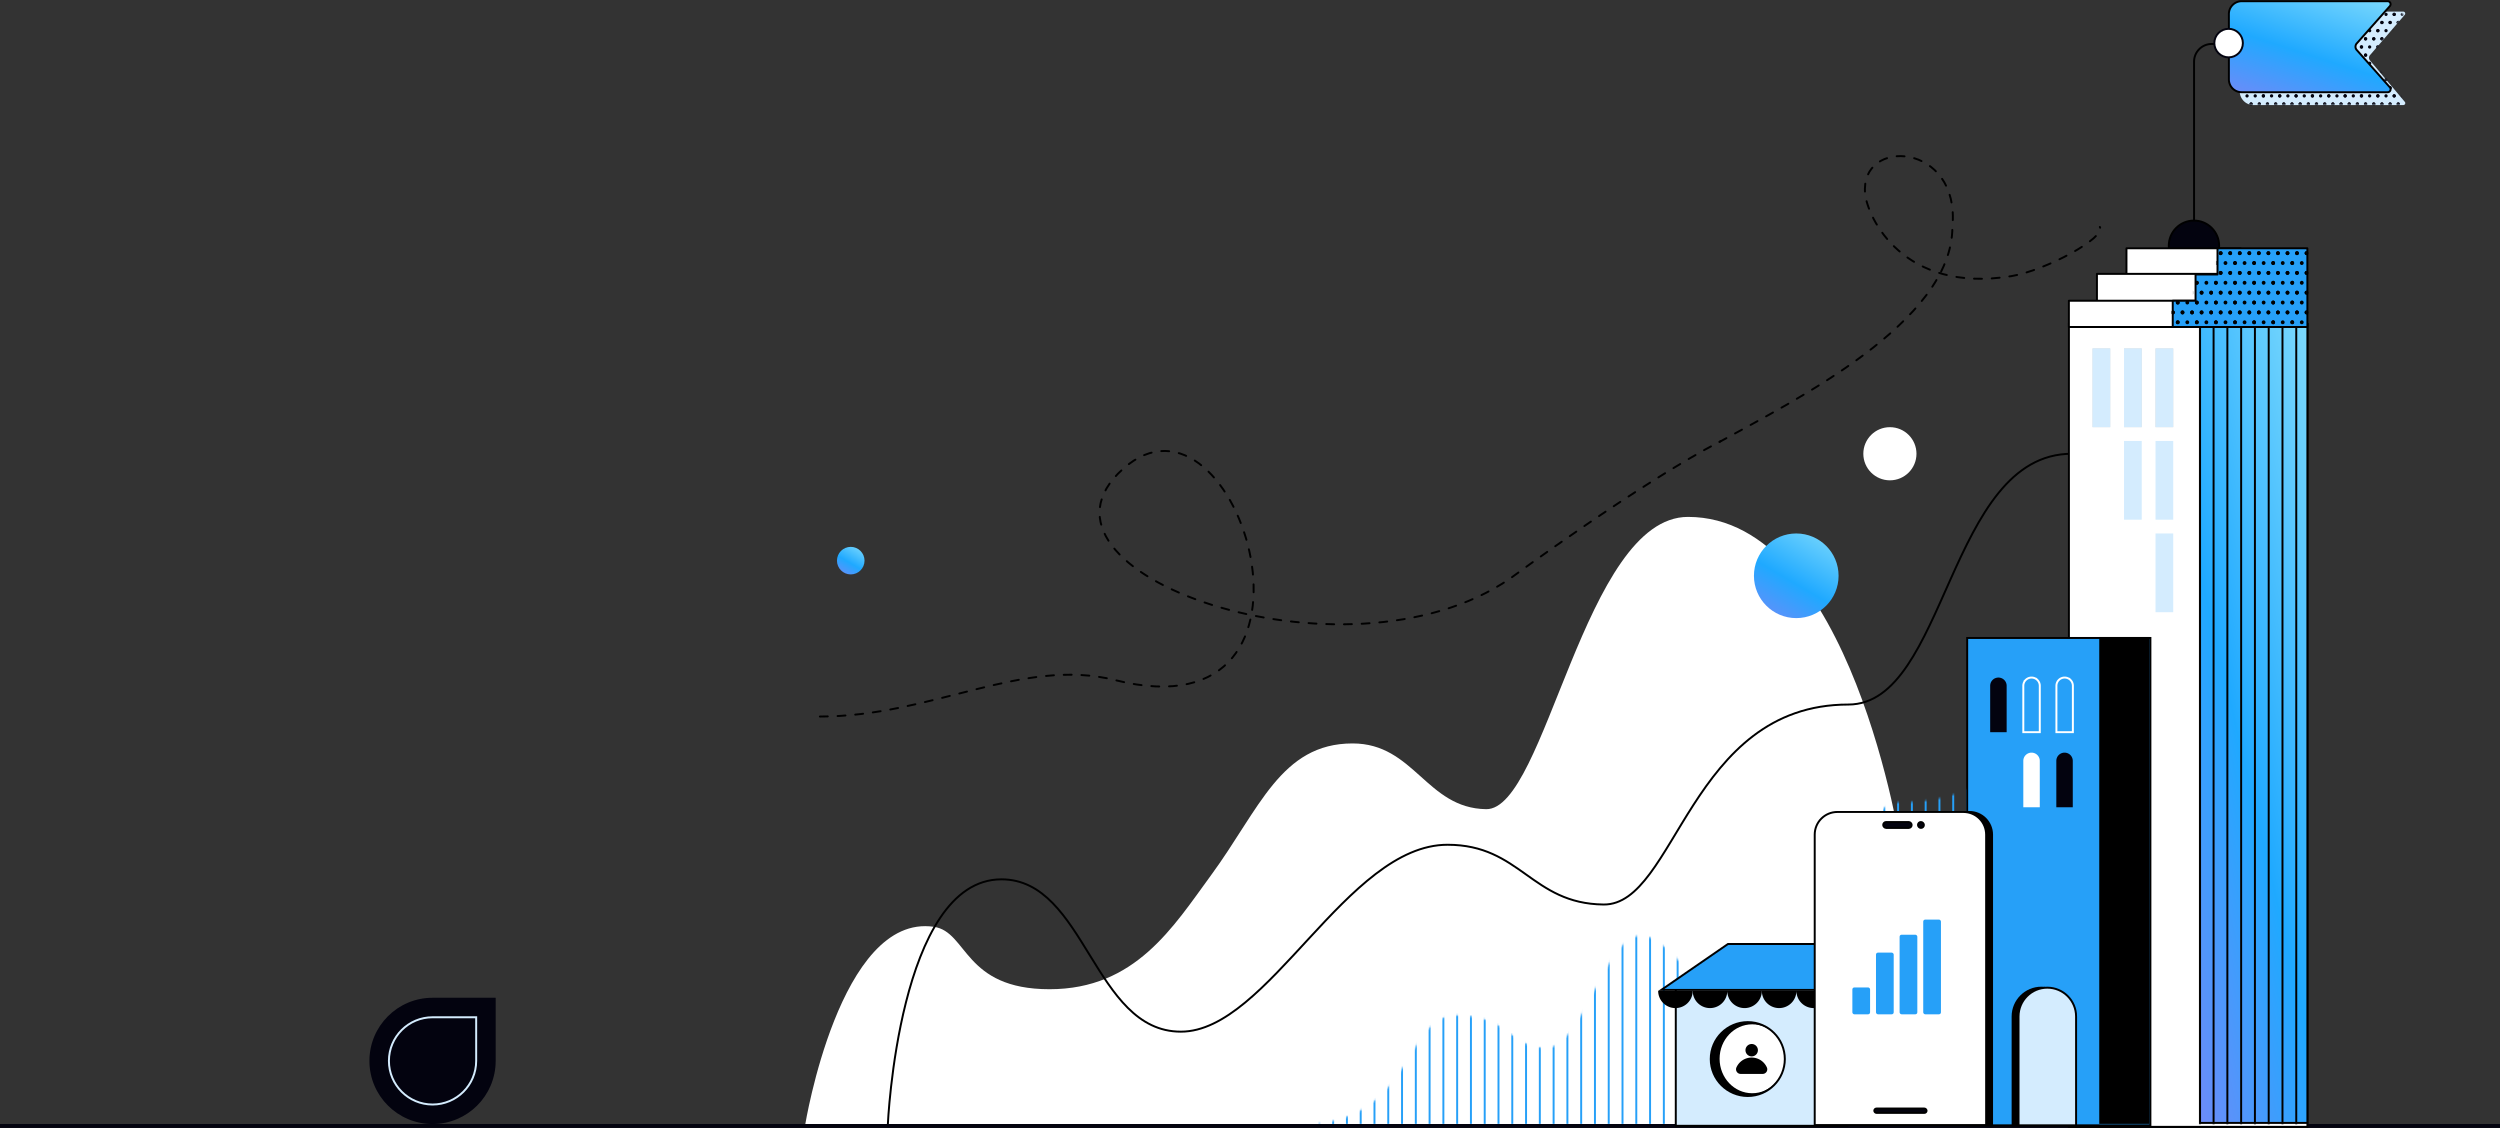 <svg xmlns="http://www.w3.org/2000/svg" width="1270" height="573" fill="none"><rect width="100%" height="100%" fill="#333333" stroke="none"/><path fill="#8DBBF0" d="M717 442.586h100v115H717zM833 323.586h56v84h-56z"/><path fill="#fff" d="M474.411 470.815C426.539 463.798 409 571.586 409 571.586h557V432.401s-25.385-169.815-108.496-169.815c-52.76 0-72.161 148.941-102.546 148.474s-36.466-33.397-67.841-33.397c-36.464 0-47.296 33.397-71.89 66.933-19.228 26.219-38.401 57.926-82.067 57.926s-41.561-29.187-58.749-31.707"/><path stroke="#000" d="M508.74 446.705c-52.356 0-57.74 124.881-57.74 124.881h677V270.95s-25.36-40.444-75.46-40.444c-62.989 0-63.509 127.401-113.586 127.401-80.653 0-87.662 102.007-124.344 101.589-36.682-.417-42.163-30.357-79.267-30.357-51.142 0-91.074 94.947-135.456 94.947s-48.378-77.381-91.147-77.381Z"/><mask id="a" width="505" height="218" x="659" y="354" maskUnits="userSpaceOnUse" style="mask-type:alpha"><path fill="#D9D9D9" d="M739.781 515.758c-27.103 0-20.868 55.589-79.883 55.589h504.022V411c-43.6 0-16.44-56.159-108.41-56.158-36.61 0-24.73 52.663-89.869 52.663-34.236 0-22.348 111.179-60.863 111.179s-53.256-43.399-71.324-43.399c-18.069 0-29.481 57.052-48.025 57.052s-18.544-16.579-45.648-16.579"/></mask><g fill="#26A0F8" mask="url(#a)"><path d="M662.734 317.365h1v257h-1zM669.734 317.365h1v257h-1zM676.734 317.365h1v257h-1zM683.734 317.365h1v257h-1zM690.734 317.365h1v257h-1zM697.734 317.365h1v257h-1zM704.734 317.365h1v257h-1zM711.734 317.365h1v257h-1zM718.734 317.365h1v257h-1zM725.734 317.365h1v257h-1zM732.734 317.365h1v257h-1zM739.734 317.365h1v257h-1zM746.734 317.365h1v257h-1zM753.734 317.365h1v257h-1zM760.734 317.365h1v257h-1zM767.734 317.365h1v257h-1zM774.734 317.365h1v257h-1zM781.734 317.365h1v257h-1zM788.734 317.365h1v257h-1zM795.734 317.365h1v257h-1zM802.734 317.365h1v257h-1zM809.734 317.365h1v257h-1zM816.734 317.365h1v257h-1zM823.734 317.365h1v257h-1zM830.734 317.365h1v257h-1zM837.734 317.365h1v257h-1zM844.734 317.365h1v257h-1zM851.734 317.365h1v257h-1zM858.734 317.365h1v257h-1zM865.734 317.365h1v257h-1zM872.734 317.365h1v257h-1zM879.734 317.365h1v257h-1zM886.734 317.365h1v257h-1zM893.734 317.365h1v257h-1zM900.734 317.365h1v257h-1zM907.734 317.365h1v257h-1zM914.734 317.365h1v257h-1zM921.734 317.365h1v257h-1zM928.734 317.365h1v257h-1zM935.734 317.365h1v257h-1zM942.734 317.365h1v257h-1zM949.734 317.365h1v257h-1zM956.734 317.365h1v257h-1zM963.734 317.365h1v257h-1zM970.734 317.365h1v257h-1zM977.734 317.365h1v257h-1zM984.734 317.365h1v257h-1zM991.734 317.365h1v257h-1zM998.734 317.365h1v257h-1zM1005.73 317.365h1v257h-1zM1012.73 317.365h1v257h-1zM1019.73 317.365h1v257h-1zM1026.73 317.365h1v257h-1zM1033.73 317.365h1v257h-1zM1040.73 317.365h1v257h-1zM1047.73 317.365h1v257h-1zM1054.73 317.365h1v257h-1zM1061.73 317.365h1v257h-1zM1068.73 317.365h1v257h-1zM1075.73 317.365h1v257h-1zM1082.73 317.365h1v257h-1zM1089.73 317.365h1v257h-1zM1096.73 317.365h1v257h-1zM1103.73 317.365h1v257h-1zM1110.73 317.365h1v257h-1zM1117.73 317.365h1v257h-1zM1124.73 317.365h1v257h-1zM1131.73 317.365h1v257h-1zM1138.73 317.365h1v257h-1zM1145.73 317.365h1v257h-1zM1152.73 317.365h1v257h-1zM1159.73 317.365h1v257h-1z"/></g><path stroke="#03030F" stroke-width="2" d="M0 572h1270"/><circle cx="960.07" cy="230.506" r="13.5" fill="#fff"/><circle cx="432.18" cy="284.807" r="7" fill="url(#b)"/><path fill="#fff" stroke="#000" d="M1051 164.619h121.167v407.825H1051z"/><path fill="url(#c)" stroke="#000" d="M1117.63 164.619h54.529v405.816h-54.529z"/><mask id="e" width="56" height="407" x="1117" y="164" maskUnits="userSpaceOnUse" style="mask-type:alpha"><path fill="url(#d)" stroke="#D4ECFE" stroke-width="2" d="M1118.13 165.119h53.529v404.816h-53.529z"/></mask><g fill="#000" mask="url(#e)"><path d="M1117 127.097h1V571.98h-1zM1124 127.097h1V571.98h-1zM1131 127.097h1V571.98h-1zM1138 127.097h1V571.98h-1zM1145 127.097h1V571.98h-1zM1152 127.097h1V571.98h-1zM1159 127.097h1V571.98h-1zM1166 127.097h1V571.98h-1z"/></g><path fill="#26A0F8" stroke="#000" d="M999.328 324.086h93.073v247.587h-93.073z"/><path fill="#000" stroke="#000" stroke-width="2" d="M1067.42 324.586h23.581v245.349h-23.581z"/><path fill="#000" d="M1021.91 516.365c0-8.353 6.77-15.124 15.12-15.124s15.12 6.771 15.12 15.124v55.808h-30.24z"/><path fill="#D4ECFE" stroke="#000" d="M1054.65 516.365v55.308h-29.24v-55.308c0-8.077 6.54-14.624 14.62-14.624s14.62 6.547 14.62 14.624Z"/><circle cx="912.5" cy="292.5" r="21.5" fill="url(#f)"/><path fill="#000" d="M1114.58 99.31h-.5zm-.5 29.071c0 .276.22.5.5.5.27 0 .5-.224.5-.5zm1-29.07V31.325h-1v67.986zm8.5-76.486h8.56v-1h-8.56zm-9.5 76.486v29.07h1v-29.07zm1-67.986c0-4.694 3.8-8.5 8.5-8.5v-1c-5.25 0-9.5 4.253-9.5 9.5z"/><path fill="#D4ECFE" d="M1137.78 12.893c0-3.866 3.14-7 7-7h76.07c.85 0 1.31 1.004.75 1.652l-17.68 20.513a2 2 0 0 0-.01 2.593l17.73 21.089c.55.65.09 1.643-.76 1.643h-76.1c-3.86 0-7-3.134-7-7z"/><mask id="g" width="84" height="49" x="1137" y="5" maskUnits="userSpaceOnUse" style="mask-type:alpha"><path fill="#D4ECFE" stroke="#000" d="M1139.78 6.393h78.92c1.28 0 1.97 1.498 1.14 2.472l-15.88 18.66a2.504 2.504 0 0 0-.03 3.198l16.05 19.713c.8.98.1 2.447-1.16 2.447h-79.04c-.83 0-1.5-.671-1.5-1.5V7.893c0-.829.67-1.5 1.5-1.5Z"/></mask><g fill="#03030F" mask="url(#g)"><path d="M1220.38 8.124a.828.828 0 1 0 0-1.657.828.828 0 1 0 0 1.657M1216.24 8.124a.828.828 0 1 0 0-1.657.828.828 0 1 0 0 1.657M1218.31 12.266a.828.828 0 1 0 0-1.657.828.828 0 1 0 0 1.657"/><path d="M1218.31 12.264a.828.828 0 1 0 0-1.657.828.828 0 1 0 0 1.657M1220.38 16.406a.828.828 0 1 0 0-1.656.828.828 0 1 0 0 1.656M1216.24 16.406a.828.828 0 1 0 0-1.656.828.828 0 1 0 0 1.656M1218.31 20.549a.828.828 0 1 0 0-1.657.828.828 0 1 0 0 1.657"/><path d="M1218.31 20.548a.828.828 0 1 0 0-1.656.828.828 0 1 0 0 1.656M1220.38 24.691a.828.828 0 1 0 0-1.657.828.828 0 1 0 0 1.657M1216.24 24.691a.828.828 0 1 0 0-1.657.828.828 0 1 0 0 1.657M1218.31 28.834a.828.828 0 1 0 0-1.657.828.828 0 1 0 0 1.657"/><path d="M1218.31 28.834a.828.828 0 1 0 0-1.657.828.828 0 1 0 0 1.657M1220.38 32.976a.828.828 0 1 0 0-1.657.828.828 0 1 0 0 1.657M1216.24 32.976a.828.828 0 1 0 0-1.657.828.828 0 1 0 0 1.657M1218.31 37.119a.828.828 0 1 0 0-1.657.828.828 0 1 0 0 1.657"/><path d="M1218.31 37.114a.828.828 0 1 0 0-1.657.828.828 0 1 0 0 1.657M1220.38 41.256a.828.828 0 1 0 0-1.656.828.828 0 1 0 0 1.656M1216.24 41.256a.828.828 0 1 0 0-1.656.828.828 0 1 0 0 1.656M1218.31 45.399a.828.828 0 1 0 0-1.657.828.828 0 1 0 0 1.657"/><path d="M1218.31 45.399a.828.828 0 1 0 0-1.657.828.828 0 1 0 0 1.657M1220.38 49.542a.828.828 0 1 0 0-1.657.828.828 0 1 0 0 1.657M1216.24 49.542a.828.828 0 1 0 0-1.657.828.828 0 1 0 0 1.657M1218.31 53.684a.828.828 0 1 0 0-1.657.828.828 0 1 0 0 1.657"/><path d="M1218.31 53.684a.828.828 0 1 0 0-1.657.828.828 0 1 0 0 1.657M1216.25 8.124a.828.828 0 1 0 0-1.657.828.828 0 1 0 0 1.657M1212.1 8.124c.45 0 .83-.371.83-.829a.835.835 0 0 0-.83-.828.828.828 0 1 0 0 1.657M1207.95 8.124a.828.828 0 1 0 0-1.657.828.828 0 1 0 0 1.657M1214.18 12.266a.828.828 0 1 0 0-1.657.828.828 0 1 0 0 1.657M1210.02 12.266a.828.828 0 1 0 0-1.657.828.828 0 1 0 0 1.657"/><path d="M1214.18 12.263a.828.828 0 1 0 0-1.657.828.828 0 1 0 0 1.657M1210.02 12.263a.828.828 0 1 0 0-1.657.828.828 0 1 0 0 1.657M1216.25 16.406a.828.828 0 1 0 0-1.657.828.828 0 1 0 0 1.657M1212.1 16.406c.45 0 .83-.371.83-.829a.835.835 0 0 0-.83-.828.828.828 0 1 0 0 1.657M1207.95 16.406a.828.828 0 1 0 0-1.657.828.828 0 1 0 0 1.657M1214.18 20.547a.828.828 0 1 0 0-1.657.828.828 0 1 0 0 1.657M1210.02 20.548a.828.828 0 1 0 0-1.656.828.828 0 1 0 0 1.656"/><path d="M1214.18 20.547a.828.828 0 1 0 0-1.657.828.828 0 1 0 0 1.657M1210.02 20.547a.828.828 0 1 0 0-1.657.828.828 0 1 0 0 1.657M1216.25 24.689a.828.828 0 1 0 0-1.657.828.828 0 1 0 0 1.657M1212.1 24.689c.45 0 .83-.37.83-.828a.835.835 0 0 0-.83-.829.828.828 0 1 0 0 1.657M1207.95 24.689a.828.828 0 1 0 0-1.657.828.828 0 1 0 0 1.657M1214.18 28.832a.828.828 0 1 0 0-1.657.828.828 0 1 0 0 1.657M1210.02 28.83a.828.828 0 1 0 0-1.658.828.828 0 1 0 0 1.657"/><path d="M1214.18 28.834a.828.828 0 1 0 0-1.657.828.828 0 1 0 0 1.657M1210.02 28.834a.828.828 0 1 0 0-1.657.828.828 0 1 0 0 1.657M1216.25 32.976a.828.828 0 1 0 0-1.657.828.828 0 1 0 0 1.657M1212.1 32.976c.45 0 .83-.37.83-.828a.835.835 0 0 0-.83-.829.828.828 0 1 0 0 1.657M1207.95 32.977a.828.828 0 1 0 0-1.657.828.828 0 1 0 0 1.657M1214.18 37.118a.828.828 0 1 0 0-1.657.828.828 0 1 0 0 1.657M1210.02 37.119a.828.828 0 1 0 0-1.657.828.828 0 1 0 0 1.657"/><path d="M1214.18 37.114a.828.828 0 1 0 0-1.657.828.828 0 1 0 0 1.657M1210.02 37.114a.828.828 0 1 0 0-1.657.828.828 0 1 0 0 1.657M1216.25 41.256a.828.828 0 1 0 0-1.656.828.828 0 1 0 0 1.656M1212.1 41.256c.45 0 .83-.37.83-.828a.835.835 0 0 0-.83-.828.828.828 0 1 0 0 1.656M1207.95 41.256a.828.828 0 1 0 0-1.656.828.828 0 1 0 0 1.656M1214.18 45.399a.828.828 0 1 0 0-1.657.828.828 0 1 0 0 1.657M1210.02 45.399a.828.828 0 1 0 0-1.657.828.828 0 1 0 0 1.657"/><path d="M1214.18 45.399a.828.828 0 1 0 0-1.657.828.828 0 1 0 0 1.657M1210.02 45.399a.828.828 0 1 0 0-1.657.828.828 0 1 0 0 1.657M1216.25 49.544a.828.828 0 1 0 0-1.657.828.828 0 1 0 0 1.657M1212.1 49.542c.45 0 .83-.371.83-.829a.835.835 0 0 0-.83-.828.828.828 0 1 0 0 1.657M1207.95 49.542a.828.828 0 1 0 0-1.657.828.828 0 1 0 0 1.657M1214.18 53.684a.828.828 0 1 0 0-1.657.828.828 0 1 0 0 1.657M1210.02 53.684a.828.828 0 1 0 0-1.657.828.828 0 1 0 0 1.657"/><path d="M1214.18 53.684a.828.828 0 1 0 0-1.657.828.828 0 1 0 0 1.657M1210.02 53.684a.828.828 0 1 0 0-1.657.828.828 0 1 0 0 1.657M1207.94 8.124a.828.828 0 1 0 0-1.657.828.828 0 1 0 0 1.657M1203.78 8.124a.828.828 0 1 0 0-1.657.828.828 0 1 0 0 1.657M1199.64 8.124c.45 0 .83-.371.83-.829a.835.835 0 0 0-1.67 0c0 .458.38.829.84.829M1205.87 12.266a.828.828 0 1 0 0-1.657.828.828 0 1 0 0 1.657M1201.71 12.266c.45 0 .83-.37.83-.828a.835.835 0 0 0-.83-.829.828.828 0 1 0 0 1.657"/><path d="M1205.87 12.264a.828.828 0 1 0 0-1.657.828.828 0 1 0 0 1.657M1201.71 12.264c.45 0 .83-.371.83-.829a.835.835 0 0 0-.83-.828.828.828 0 1 0 0 1.657M1207.94 16.406a.828.828 0 1 0 0-1.656.828.828 0 1 0 0 1.656M1203.78 16.406a.828.828 0 1 0 0-1.656.828.828 0 1 0 0 1.656M1199.64 16.406c.45 0 .83-.371.83-.829a.835.835 0 0 0-1.67 0c0 .458.38.829.84.829M1205.87 20.547a.828.828 0 1 0 0-1.657.828.828 0 1 0 0 1.657M1201.71 20.547c.45 0 .83-.371.83-.829a.835.835 0 0 0-.83-.828.828.828 0 1 0 0 1.657"/><path d="M1205.87 20.547a.828.828 0 1 0 0-1.657.828.828 0 1 0 0 1.657M1201.71 20.547c.45 0 .83-.371.83-.829a.835.835 0 0 0-.83-.828.828.828 0 1 0 0 1.657M1207.94 24.689a.828.828 0 1 0 0-1.657.828.828 0 1 0 0 1.657M1203.78 24.689a.828.828 0 1 0 0-1.657.828.828 0 1 0 0 1.657M1199.64 24.689c.45 0 .83-.37.83-.828a.835.835 0 0 0-1.67 0c0 .457.38.828.84.828M1205.87 28.832a.828.828 0 1 0 0-1.657.828.828 0 1 0 0 1.657M1201.71 28.832c.45 0 .83-.371.83-.829a.835.835 0 0 0-.83-.828.828.828 0 1 0 0 1.657"/><path d="M1205.87 28.834a.828.828 0 1 0 0-1.657.828.828 0 1 0 0 1.657M1201.71 28.834c.45 0 .83-.371.83-.829a.835.835 0 0 0-.83-.828.828.828 0 1 0 0 1.657M1207.94 32.976a.828.828 0 1 0 0-1.657.828.828 0 1 0 0 1.657M1203.78 32.976a.828.828 0 1 0 0-1.657.828.828 0 1 0 0 1.657M1199.64 32.977c.45 0 .83-.371.83-.829a.835.835 0 0 0-1.67 0c0 .458.38.829.84.829M1205.87 37.119a.828.828 0 1 0 0-1.657.828.828 0 1 0 0 1.657M1201.71 37.119c.45 0 .83-.371.83-.829a.835.835 0 0 0-.83-.828.828.828 0 1 0 0 1.657"/><path d="M1205.87 37.116a.828.828 0 1 0 0-1.657.828.828 0 1 0 0 1.657M1201.71 37.116c.45 0 .83-.37.83-.828a.835.835 0 0 0-.83-.828.828.828 0 1 0 0 1.656M1207.94 41.259a.828.828 0 1 0 0-1.657.828.828 0 1 0 0 1.657M1203.78 41.259a.828.828 0 1 0 0-1.657.828.828 0 1 0 0 1.657M1199.64 41.258c.45 0 .83-.37.83-.828a.835.835 0 0 0-1.67 0c0 .458.38.828.84.828M1205.87 45.399a.828.828 0 1 0 0-1.657.828.828 0 1 0 0 1.657M1201.71 45.399c.45 0 .83-.37.83-.828a.835.835 0 0 0-.83-.829.828.828 0 1 0 0 1.657"/><path d="M1205.87 45.399a.828.828 0 1 0 0-1.657.828.828 0 1 0 0 1.657M1201.71 45.399c.45 0 .83-.37.83-.828a.835.835 0 0 0-.83-.829.828.828 0 1 0 0 1.657M1207.94 49.542a.828.828 0 1 0 0-1.657.828.828 0 1 0 0 1.657M1203.78 49.542a.828.828 0 1 0 0-1.657.828.828 0 1 0 0 1.657M1199.64 49.542c.45 0 .83-.371.83-.829a.835.835 0 0 0-1.67 0c0 .458.38.829.84.829M1205.87 53.684a.828.828 0 1 0 0-1.657.828.828 0 1 0 0 1.657M1201.71 53.684c.45 0 .83-.37.83-.828a.835.835 0 0 0-.83-.829.828.828 0 1 0 0 1.657"/><path d="M1205.87 53.684a.828.828 0 1 0 0-1.657.828.828 0 1 0 0 1.657M1201.71 53.684c.45 0 .83-.37.83-.828a.835.835 0 0 0-.83-.829.828.828 0 1 0 0 1.657M1199.64 8.121c.45 0 .83-.37.83-.828a.835.835 0 0 0-1.67 0c0 .457.38.828.84.828M1195.48 8.121a.828.828 0 1 0 0-1.657.828.828 0 1 0 0 1.657M1191.33 8.121a.828.828 0 1 0 0-1.657.828.828 0 1 0 0 1.657M1197.56 12.264c.46 0 .84-.371.84-.829a.835.835 0 0 0-1.67 0c0 .458.38.829.83.829M1193.4 12.264a.828.828 0 1 0 0-1.657.828.828 0 1 0 0 1.657"/><path d="M1197.56 12.264c.46 0 .84-.371.84-.829a.835.835 0 0 0-1.67 0c0 .458.38.829.83.829M1193.4 12.264a.828.828 0 1 0 0-1.657.828.828 0 1 0 0 1.657M1199.64 16.404c.45 0 .83-.371.83-.828a.835.835 0 0 0-1.67 0c0 .457.38.828.84.828M1195.48 16.404a.828.828 0 1 0 0-1.657.828.828 0 1 0 0 1.657M1191.33 16.406a.828.828 0 1 0 0-1.656.828.828 0 1 0 0 1.656M1197.56 20.549c.46 0 .84-.371.84-.828a.835.835 0 0 0-1.67 0c0 .457.38.828.83.828M1193.4 20.549a.828.828 0 1 0 0-1.657.828.828 0 1 0 0 1.657"/><path d="M1197.56 20.547c.46 0 .84-.371.84-.829a.835.835 0 0 0-1.67 0c0 .458.38.829.83.829M1193.4 20.547a.828.828 0 1 0 0-1.657.828.828 0 1 0 0 1.657M1199.64 24.689c.45 0 .83-.37.83-.828a.835.835 0 0 0-1.67 0c0 .457.38.828.84.828M1195.48 24.689a.828.828 0 1 0 0-1.657.828.828 0 1 0 0 1.657M1191.33 24.689a.828.828 0 1 0 0-1.657.828.828 0 1 0 0 1.657M1197.56 28.832c.46 0 .84-.371.84-.829a.835.835 0 0 0-1.67 0c0 .458.38.829.83.829M1193.4 28.832a.828.828 0 1 0 0-1.657.828.828 0 1 0 0 1.657"/><path d="M1197.56 28.834c.46 0 .84-.371.84-.829a.835.835 0 0 0-1.67 0c0 .458.38.829.83.829M1193.4 28.834a.828.828 0 1 0 0-1.657.828.828 0 1 0 0 1.657M1199.64 32.976c.45 0 .83-.37.83-.828a.835.835 0 0 0-1.67 0c0 .457.38.828.84.828M1195.48 32.976a.828.828 0 1 0 0-1.657.828.828 0 1 0 0 1.657M1191.33 32.976a.828.828 0 1 0 0-1.657.828.828 0 1 0 0 1.657M1197.56 37.119c.46 0 .84-.371.84-.829a.835.835 0 0 0-1.67 0c0 .458.38.829.83.829M1193.4 37.119a.828.828 0 1 0 0-1.657.828.828 0 1 0 0 1.657"/><path d="M1197.56 37.114c.46 0 .84-.371.84-.829a.835.835 0 0 0-1.67 0c0 .458.38.829.83.829M1193.4 37.114a.828.828 0 1 0 0-1.657.828.828 0 1 0 0 1.657M1199.64 41.256c.45 0 .83-.37.83-.828a.835.835 0 0 0-1.67 0c0 .458.38.828.84.828M1195.48 41.256a.828.828 0 1 0 0-1.656.828.828 0 1 0 0 1.656M1191.33 41.256a.828.828 0 1 0 0-1.656.828.828 0 1 0 0 1.656M1197.56 45.399c.46 0 .84-.37.84-.828a.835.835 0 0 0-1.67 0c0 .457.38.828.83.828M1193.4 45.399a.828.828 0 1 0 0-1.657.828.828 0 1 0 0 1.657"/><path d="M1197.56 45.399c.46 0 .84-.37.84-.828a.835.835 0 0 0-1.67 0c0 .457.38.828.83.828M1193.4 45.399a.828.828 0 1 0 0-1.657.828.828 0 1 0 0 1.657M1199.64 49.544c.45 0 .83-.371.83-.829a.835.835 0 0 0-1.67 0c0 .458.38.828.84.828M1195.48 49.544a.828.828 0 1 0 0-1.657.828.828 0 1 0 0 1.657M1191.33 49.542a.828.828 0 1 0 0-1.657.828.828 0 1 0 0 1.657M1197.56 53.684c.46 0 .84-.37.84-.828a.835.835 0 0 0-1.67 0c0 .457.38.828.83.828M1193.4 53.684a.828.828 0 1 0 0-1.657.828.828 0 1 0 0 1.657"/><path d="M1197.56 53.684c.46 0 .84-.37.84-.828a.835.835 0 0 0-1.67 0c0 .457.38.828.83.828M1193.4 53.684a.828.828 0 1 0 0-1.657.828.828 0 1 0 0 1.657M1191.33 8.124a.828.828 0 1 0 0-1.657.828.828 0 1 0 0 1.657M1187.17 8.124a.828.828 0 1 0 0-1.657c-.45 0-.83.37-.83.828s.38.829.83.829M1183.03 8.124c.45 0 .83-.371.83-.829a.835.835 0 0 0-.83-.828.828.828 0 1 0 0 1.657M1189.26 12.266a.828.828 0 1 0 0-1.657.828.828 0 1 0 0 1.657M1185.1 12.266c.45 0 .83-.37.83-.828a.835.835 0 0 0-.83-.829.828.828 0 1 0 0 1.657"/><path d="M1189.26 12.264a.828.828 0 1 0 0-1.657.828.828 0 1 0 0 1.657M1185.1 12.264c.45 0 .83-.371.83-.829a.835.835 0 0 0-.83-.828.828.828 0 1 0 0 1.657M1191.33 16.406a.828.828 0 1 0 0-1.656.828.828 0 1 0 0 1.656M1187.17 16.406a.828.828 0 1 0 0-1.656c-.45 0-.83.37-.83.828s.38.828.83.828M1183.03 16.406c.45 0 .83-.37.83-.828a.835.835 0 0 0-.83-.828.828.828 0 1 0 0 1.656M1189.26 20.549a.828.828 0 1 0 0-1.657.828.828 0 1 0 0 1.657M1185.1 20.549c.45 0 .83-.371.83-.828a.835.835 0 0 0-.83-.829.828.828 0 1 0 0 1.657"/><path d="M1189.26 20.548a.828.828 0 1 0 0-1.656.828.828 0 1 0 0 1.656M1185.1 20.548c.45 0 .83-.37.83-.828a.835.835 0 0 0-.83-.828.828.828 0 1 0 0 1.656M1191.33 24.691a.828.828 0 1 0 0-1.657.828.828 0 1 0 0 1.657M1187.17 24.691a.828.828 0 1 0 0-1.657c-.45 0-.83.371-.83.829s.38.828.83.828M1183.03 24.691c.45 0 .83-.37.83-.828a.835.835 0 0 0-.83-.829.828.828 0 1 0 0 1.657M1189.26 28.834a.828.828 0 1 0 0-1.657.828.828 0 1 0 0 1.657M1185.1 28.834c.45 0 .83-.371.83-.829a.835.835 0 0 0-.83-.828.828.828 0 1 0 0 1.657"/><path d="M1189.26 28.834a.828.828 0 1 0 0-1.657.828.828 0 1 0 0 1.657M1185.1 28.834c.45 0 .83-.371.83-.829a.835.835 0 0 0-.83-.828.828.828 0 1 0 0 1.657M1191.33 32.976a.828.828 0 1 0 0-1.657.828.828 0 1 0 0 1.657M1187.17 32.976a.828.828 0 1 0 0-1.657c-.45 0-.83.371-.83.829s.38.828.83.828M1183.03 32.976c.45 0 .83-.37.83-.828a.835.835 0 0 0-.83-.829.828.828 0 1 0 0 1.657M1189.26 37.119a.828.828 0 1 0 0-1.657.828.828 0 1 0 0 1.657M1185.1 37.119c.45 0 .83-.371.83-.829a.835.835 0 0 0-.83-.828.828.828 0 1 0 0 1.657"/><path d="M1189.26 37.114a.828.828 0 1 0 0-1.657.828.828 0 1 0 0 1.657M1185.1 37.114c.45 0 .83-.371.83-.829a.835.835 0 0 0-.83-.828.828.828 0 1 0 0 1.657M1191.33 41.256a.828.828 0 1 0 0-1.656.828.828 0 1 0 0 1.656M1187.17 41.256a.828.828 0 1 0 0-1.656c-.45 0-.83.37-.83.828s.38.828.83.828M1183.03 41.256c.45 0 .83-.37.83-.828a.835.835 0 0 0-.83-.828.828.828 0 1 0 0 1.656M1189.26 45.399a.828.828 0 1 0 0-1.657.828.828 0 1 0 0 1.657M1185.1 45.399c.45 0 .83-.37.83-.828a.835.835 0 0 0-.83-.829.828.828 0 1 0 0 1.657"/><path d="M1189.26 45.399a.828.828 0 1 0 0-1.657.828.828 0 1 0 0 1.657M1185.1 45.399c.45 0 .83-.37.83-.828a.835.835 0 0 0-.83-.829.828.828 0 1 0 0 1.657M1191.33 49.544a.828.828 0 1 0 0-1.657.828.828 0 1 0 0 1.657M1187.17 49.544a.828.828 0 1 0 0-1.657c-.45 0-.83.37-.83.828s.38.828.83.828M1183.03 49.542c.45 0 .83-.371.83-.829a.835.835 0 0 0-.83-.828.828.828 0 1 0 0 1.657M1189.26 53.684a.828.828 0 1 0 0-1.657.828.828 0 1 0 0 1.657M1185.1 53.684c.45 0 .83-.37.83-.828a.835.835 0 0 0-.83-.829.828.828 0 1 0 0 1.657"/><path d="M1189.26 53.684a.828.828 0 1 0 0-1.657.828.828 0 1 0 0 1.657M1185.1 53.684c.45 0 .83-.37.83-.828a.835.835 0 0 0-.83-.829.828.828 0 1 0 0 1.657M1183.02 8.121a.828.828 0 1 0 0-1.657.828.828 0 1 0 0 1.657M1178.88 8.124a.828.828 0 1 0 0-1.657.828.828 0 1 0 0 1.657M1174.71 8.121a.828.828 0 1 0 0-1.657.828.828 0 1 0 0 1.657M1180.95 12.263a.828.828 0 1 0 0-1.657.828.828 0 1 0 0 1.657M1176.78 12.264a.828.828 0 1 0 0-1.657.828.828 0 1 0 0 1.657"/><path d="M1180.95 12.263a.828.828 0 1 0 0-1.657.828.828 0 1 0 0 1.657M1176.78 12.264a.828.828 0 1 0 0-1.657.828.828 0 1 0 0 1.657M1183.02 16.406a.828.828 0 1 0 0-1.657.828.828 0 1 0 0 1.657M1178.88 16.406a.828.828 0 1 0 0-1.657.828.828 0 1 0 0 1.657M1174.71 16.406a.828.828 0 1 0 0-1.657.828.828 0 1 0 0 1.657M1180.95 20.547a.828.828 0 1 0 0-1.657.828.828 0 1 0 0 1.657M1176.78 20.547a.828.828 0 1 0 0-1.657.828.828 0 1 0 0 1.657"/><path d="M1180.95 20.548a.828.828 0 1 0 0-1.656.828.828 0 1 0 0 1.656M1176.78 20.548a.828.828 0 1 0 0-1.656.828.828 0 1 0 0 1.656M1183.02 24.691a.828.828 0 1 0 0-1.657.828.828 0 1 0 0 1.657M1178.88 24.691a.828.828 0 1 0 0-1.657.828.828 0 1 0 0 1.657M1174.71 24.691a.828.828 0 1 0 0-1.657.828.828 0 1 0 0 1.657M1180.95 28.834a.828.828 0 1 0 0-1.657.828.828 0 1 0 0 1.657M1176.78 28.834a.828.828 0 1 0 0-1.657.828.828 0 1 0 0 1.657"/><path d="M1180.95 28.834a.828.828 0 1 0 0-1.657.828.828 0 1 0 0 1.657M1176.78 28.834a.828.828 0 1 0 0-1.657.828.828 0 1 0 0 1.657M1183.02 32.976a.828.828 0 1 0 0-1.657.828.828 0 1 0 0 1.657M1178.88 32.976a.828.828 0 1 0 0-1.657.828.828 0 1 0 0 1.657M1174.71 32.977a.828.828 0 1 0 0-1.657.828.828 0 1 0 0 1.657M1180.95 37.118a.828.828 0 1 0 0-1.657.828.828 0 1 0 0 1.657M1176.78 37.119a.828.828 0 1 0 0-1.657.828.828 0 1 0 0 1.657"/><path d="M1180.95 37.114a.828.828 0 1 0 0-1.657.828.828 0 1 0 0 1.657M1176.78 37.114a.828.828 0 1 0 0-1.657.828.828 0 1 0 0 1.657M1183.02 41.256a.828.828 0 1 0 0-1.656.828.828 0 1 0 0 1.656M1178.88 41.256a.828.828 0 1 0 0-1.656.828.828 0 1 0 0 1.656M1174.71 41.256a.828.828 0 1 0 0-1.656.828.828 0 1 0 0 1.656M1180.95 45.399a.828.828 0 1 0 0-1.657.828.828 0 1 0 0 1.657M1176.78 45.399a.828.828 0 1 0 0-1.657.828.828 0 1 0 0 1.657"/><path d="M1180.95 45.399a.828.828 0 1 0 0-1.657.828.828 0 1 0 0 1.657M1176.78 45.399a.828.828 0 1 0 0-1.657.828.828 0 1 0 0 1.657M1183.02 49.542a.828.828 0 1 0 0-1.657.828.828 0 1 0 0 1.657M1178.88 49.544a.828.828 0 1 0 0-1.657.828.828 0 1 0 0 1.657M1174.71 49.542a.828.828 0 1 0 0-1.657.828.828 0 1 0 0 1.657M1180.95 53.684a.828.828 0 1 0 0-1.657.828.828 0 1 0 0 1.657M1176.78 53.684a.828.828 0 1 0 0-1.657.828.828 0 1 0 0 1.657"/><path d="M1180.95 53.685a.828.828 0 1 0 0-1.657.828.828 0 1 0 0 1.657M1176.78 53.684a.828.828 0 1 0 0-1.657.828.828 0 1 0 0 1.657M1174.73 8.124a.828.828 0 1 0 0-1.657.828.828 0 1 0 0 1.657M1170.57 8.124a.828.828 0 1 0 0-1.657.828.828 0 1 0 0 1.657M1166.42 8.124a.828.828 0 1 0 0-1.657c-.45 0-.83.37-.83.828s.38.829.83.829M1172.66 12.266a.828.828 0 1 0 0-1.657.828.828 0 1 0 0 1.657M1168.49 12.266c.46 0 .84-.37.84-.828a.835.835 0 0 0-1.67 0c0 .457.38.828.83.828"/><path d="M1172.66 12.263a.828.828 0 1 0 0-1.657.828.828 0 1 0 0 1.657M1168.49 12.263c.46 0 .84-.37.84-.828a.835.835 0 0 0-1.67 0c0 .457.38.828.83.828M1174.73 16.406a.828.828 0 1 0 0-1.657.828.828 0 1 0 0 1.657M1170.56 16.406c.46 0 .84-.371.84-.829a.835.835 0 0 0-1.67 0c0 .458.38.829.83.829M1166.42 16.405a.828.828 0 1 0 0-1.657c-.45 0-.83.371-.83.829s.38.828.83.828M1172.66 20.546a.828.828 0 1 0 0-1.657.828.828 0 1 0 0 1.657M1168.49 20.546c.46 0 .84-.37.84-.828a.835.835 0 0 0-1.67 0c0 .457.38.828.83.828"/><path d="M1172.66 20.547a.828.828 0 1 0 0-1.657.828.828 0 1 0 0 1.657M1168.49 20.547c.46 0 .84-.371.84-.829a.835.835 0 0 0-1.67 0c0 .458.38.829.83.829M1174.73 24.689a.828.828 0 1 0 0-1.657.828.828 0 1 0 0 1.657M1170.57 24.691a.828.828 0 1 0 0-1.657.828.828 0 1 0 0 1.657M1166.42 24.691a.828.828 0 1 0 0-1.657c-.45 0-.83.371-.83.829s.38.828.83.828M1172.66 28.832a.828.828 0 1 0 0-1.657.828.828 0 1 0 0 1.657M1168.49 28.832c.46 0 .84-.371.84-.829a.835.835 0 0 0-1.67 0c0 .458.38.829.83.829"/><path d="M1172.66 28.832a.828.828 0 1 0 0-1.657.828.828 0 1 0 0 1.657M1168.49 28.832c.46 0 .84-.371.84-.829a.835.835 0 0 0-1.67 0c0 .458.38.829.83.829M1174.73 32.974a.828.828 0 1 0 0-1.657.828.828 0 1 0 0 1.657M1170.56 32.974c.46 0 .84-.37.84-.828a.835.835 0 0 0-1.67 0c0 .457.38.828.83.828M1166.42 32.975a.828.828 0 1 0 0-1.657c-.45 0-.83.37-.83.828s.38.829.83.829M1172.66 37.117a.828.828 0 1 0 0-1.657.828.828 0 1 0 0 1.657M1168.49 37.117c.46 0 .84-.371.84-.829a.835.835 0 0 0-1.67 0c0 .458.38.829.83.829"/><path d="M1172.66 37.114a.828.828 0 1 0 0-1.657.828.828 0 1 0 0 1.657M1168.49 37.114c.46 0 .84-.371.84-.829a.835.835 0 0 0-1.67 0c0 .458.38.829.83.829M1174.73 41.256a.828.828 0 1 0 0-1.656.828.828 0 1 0 0 1.656M1170.56 41.256c.46 0 .84-.37.84-.828a.835.835 0 0 0-1.67 0c0 .457.38.828.83.828M1166.42 41.256a.828.828 0 1 0 0-1.657c-.45 0-.83.371-.83.829s.38.828.83.828M1172.66 45.399a.828.828 0 1 0 0-1.657.828.828 0 1 0 0 1.657M1168.49 45.399c.46 0 .84-.37.84-.828a.835.835 0 0 0-1.67 0c0 .457.38.828.83.828"/><path d="M1172.66 45.399a.828.828 0 1 0 0-1.657.828.828 0 1 0 0 1.657M1168.49 45.399c.46 0 .84-.37.84-.828a.835.835 0 0 0-1.67 0c0 .457.38.828.83.828M1174.73 49.544a.828.828 0 1 0 0-1.657.828.828 0 1 0 0 1.657M1170.57 49.542a.828.828 0 1 0 0-1.657.828.828 0 1 0 0 1.657M1166.42 49.542a.828.828 0 1 0 0-1.657c-.45 0-.83.37-.83.828s.38.829.83.829M1172.66 53.684a.828.828 0 1 0 0-1.657.828.828 0 1 0 0 1.657M1168.49 53.684c.46 0 .84-.37.84-.828a.835.835 0 0 0-1.67 0c0 .457.38.828.83.828"/><path d="M1172.66 53.684a.828.828 0 1 0 0-1.657.828.828 0 1 0 0 1.657M1168.49 53.684c.46 0 .84-.37.84-.828a.835.835 0 0 0-1.67 0c0 .457.38.828.83.828M1166.4 8.121a.828.828 0 1 0 0-1.657.828.828 0 1 0 0 1.657M1162.24 8.121c.46 0 .84-.37.84-.828a.835.835 0 0 0-1.67 0c0 .457.38.828.83.828M1158.1 8.12c.45 0 .83-.37.83-.828a.835.835 0 0 0-.83-.828.828.828 0 1 0 0 1.657M1164.33 12.263a.828.828 0 1 0 0-1.657.828.828 0 1 0 0 1.657M1160.17 12.264a.828.828 0 1 0 0-1.657.828.828 0 1 0 0 1.657"/><path d="M1164.33 12.263a.828.828 0 1 0 0-1.657.828.828 0 1 0 0 1.657M1160.17 12.263a.828.828 0 1 0 0-1.657.828.828 0 1 0 0 1.657M1166.4 16.403a.828.828 0 1 0 0-1.656.828.828 0 1 0 0 1.656M1162.24 16.403c.46 0 .84-.37.84-.828a.835.835 0 0 0-1.67 0c0 .457.38.828.83.828M1158.1 16.403c.45 0 .83-.37.83-.828a.835.835 0 0 0-.83-.828.828.828 0 1 0 0 1.656M1164.33 20.546a.828.828 0 1 0 0-1.657.828.828 0 1 0 0 1.657M1160.17 20.546a.828.828 0 1 0 0-1.657.828.828 0 1 0 0 1.657"/><path d="M1164.33 20.547a.828.828 0 1 0 0-1.657.828.828 0 1 0 0 1.657M1160.17 20.547a.828.828 0 1 0 0-1.657.828.828 0 1 0 0 1.657M1166.4 24.689a.828.828 0 1 0 0-1.657.828.828 0 1 0 0 1.657M1162.24 24.689c.46 0 .84-.37.84-.828a.835.835 0 0 0-1.67 0c0 .457.38.828.83.828M1158.1 24.691c.45 0 .83-.37.83-.828a.835.835 0 0 0-.83-.829.828.828 0 1 0 0 1.657M1164.33 28.832a.828.828 0 1 0 0-1.657.828.828 0 1 0 0 1.657M1160.17 28.832a.828.828 0 1 0 0-1.657.828.828 0 1 0 0 1.657"/><path d="M1164.33 28.832a.828.828 0 1 0 0-1.657.828.828 0 1 0 0 1.657M1160.17 28.832a.828.828 0 1 0 0-1.657.828.828 0 1 0 0 1.657M1166.4 32.974a.828.828 0 1 0 0-1.657.828.828 0 1 0 0 1.657M1162.24 32.974c.46 0 .84-.37.84-.828a.835.835 0 0 0-1.67 0c0 .457.38.828.83.828M1158.1 32.975c.45 0 .83-.371.83-.829a.835.835 0 0 0-.83-.828.828.828 0 1 0 0 1.657M1164.33 37.117a.828.828 0 1 0 0-1.657.828.828 0 1 0 0 1.657M1160.17 37.117a.828.828 0 1 0 0-1.657.828.828 0 1 0 0 1.657"/><path d="M1164.33 37.114a.828.828 0 1 0 0-1.657.828.828 0 1 0 0 1.657M1160.17 37.114a.828.828 0 1 0 0-1.657.828.828 0 1 0 0 1.657M1166.4 41.256a.828.828 0 1 0 0-1.656.828.828 0 1 0 0 1.656M1162.24 41.256c.46 0 .84-.37.84-.828a.835.835 0 0 0-1.67 0c0 .457.38.828.83.828M1158.1 41.256c.45 0 .83-.371.83-.828a.835.835 0 0 0-.83-.829.828.828 0 1 0 0 1.657M1164.33 45.399a.828.828 0 1 0 0-1.657.828.828 0 1 0 0 1.657M1160.17 45.399a.828.828 0 1 0 0-1.657.828.828 0 1 0 0 1.657"/><path d="M1164.33 45.399a.828.828 0 1 0 0-1.657.828.828 0 1 0 0 1.657M1160.17 45.399a.828.828 0 1 0 0-1.657.828.828 0 1 0 0 1.657M1166.4 49.544a.828.828 0 1 0 0-1.657.828.828 0 1 0 0 1.657M1162.24 49.544c.46 0 .84-.371.84-.829a.835.835 0 0 0-1.67 0c0 .458.38.828.83.828M1158.1 49.542c.45 0 .83-.371.83-.829a.835.835 0 0 0-.83-.828.828.828 0 1 0 0 1.657M1164.33 53.684a.828.828 0 1 0 0-1.657.828.828 0 1 0 0 1.657M1160.17 53.684a.828.828 0 1 0 0-1.657.828.828 0 1 0 0 1.657"/><path d="M1164.33 53.684a.828.828 0 1 0 0-1.657.828.828 0 1 0 0 1.657M1160.17 53.684a.828.828 0 1 0 0-1.657.828.828 0 1 0 0 1.657M1158.11 8.122a.828.828 0 1 0 0-1.657.828.828 0 1 0 0 1.657M1153.96 8.122c.45 0 .83-.371.83-.829a.835.835 0 0 0-1.67 0c0 .458.38.829.84.829M1149.81 8.121a.828.828 0 1 0 0-1.657.828.828 0 1 0 0 1.657M1156.04 12.264a.828.828 0 1 0 0-1.657.828.828 0 1 0 0 1.657M1151.88 12.264a.828.828 0 1 0 0-1.657.828.828 0 1 0 0 1.657"/><path d="M1156.04 12.265a.828.828 0 1 0 0-1.657.828.828 0 1 0 0 1.657M1151.88 12.266a.828.828 0 1 0 0-1.657.828.828 0 1 0 0 1.657M1158.11 16.408a.828.828 0 1 0 0-1.657.828.828 0 1 0 0 1.657M1153.96 16.406c.45 0 .83-.371.83-.829a.835.835 0 0 0-1.67 0c0 .458.38.829.84.829M1149.81 16.406a.828.828 0 1 0 0-1.657.828.828 0 1 0 0 1.657M1156.04 20.548a.828.828 0 1 0 0-1.656.828.828 0 1 0 0 1.656M1151.88 20.548a.828.828 0 1 0 0-1.656.828.828 0 1 0 0 1.656"/><path d="M1156.04 20.548a.828.828 0 1 0 0-1.656.828.828 0 1 0 0 1.656M1151.88 20.548a.828.828 0 1 0 0-1.656.828.828 0 1 0 0 1.656M1158.11 24.689a.828.828 0 1 0 0-1.657.828.828 0 1 0 0 1.657M1153.96 24.691c.45 0 .83-.37.83-.828a.835.835 0 0 0-1.67 0c0 .457.38.828.84.828M1149.81 24.691a.828.828 0 1 0 0-1.657.828.828 0 1 0 0 1.657M1156.04 28.834a.828.828 0 1 0 0-1.657.828.828 0 1 0 0 1.657M1151.88 28.834a.828.828 0 1 0 0-1.657.828.828 0 1 0 0 1.657"/><path d="M1156.04 28.834a.828.828 0 1 0 0-1.657.828.828 0 1 0 0 1.657M1151.88 28.834a.828.828 0 1 0 0-1.657.828.828 0 1 0 0 1.657M1158.11 32.976a.828.828 0 1 0 0-1.657.828.828 0 1 0 0 1.657M1153.96 32.976c.45 0 .83-.37.83-.828a.835.835 0 0 0-1.67 0c0 .457.38.828.84.828M1149.81 32.977a.828.828 0 1 0 0-1.657.828.828 0 1 0 0 1.657M1156.04 37.12a.828.828 0 1 0 0-1.658.828.828 0 1 0 0 1.657M1151.88 37.119a.828.828 0 1 0 0-1.657.828.828 0 1 0 0 1.657"/><path d="M1156.04 37.114a.828.828 0 1 0 0-1.657.828.828 0 1 0 0 1.657M1151.88 37.114a.828.828 0 1 0 0-1.657.828.828 0 1 0 0 1.657M1158.11 41.256a.828.828 0 1 0 0-1.656.828.828 0 1 0 0 1.656M1153.96 41.256c.45 0 .83-.37.83-.828a.835.835 0 0 0-1.67 0c0 .458.38.828.84.828M1149.81 41.256a.828.828 0 1 0 0-1.656.828.828 0 1 0 0 1.656M1156.04 45.399a.828.828 0 1 0 0-1.657.828.828 0 1 0 0 1.657M1151.88 45.399a.828.828 0 1 0 0-1.657.828.828 0 1 0 0 1.657"/><path d="M1156.04 45.399a.828.828 0 1 0 0-1.657.828.828 0 1 0 0 1.657M1151.88 45.399a.828.828 0 1 0 0-1.657.828.828 0 1 0 0 1.657M1158.11 49.544a.828.828 0 1 0 0-1.657.828.828 0 1 0 0 1.657M1153.96 49.542c.45 0 .83-.371.83-.829a.835.835 0 0 0-1.67 0c0 .458.38.829.84.829M1149.81 49.542a.828.828 0 1 0 0-1.657.828.828 0 1 0 0 1.657M1156.04 53.684a.828.828 0 1 0 0-1.657.828.828 0 1 0 0 1.657M1151.88 53.684a.828.828 0 1 0 0-1.657.828.828 0 1 0 0 1.657"/><path d="M1156.04 53.684a.828.828 0 1 0 0-1.657.828.828 0 1 0 0 1.657M1151.88 53.684a.828.828 0 1 0 0-1.657.828.828 0 1 0 0 1.657M1149.81 8.121a.828.828 0 1 0 0-1.657.828.828 0 1 0 0 1.657M1145.65 8.121a.828.828 0 1 0 0-1.657.828.828 0 1 0 0 1.657M1141.5 8.121a.828.828 0 1 0 0-1.657.828.828 0 1 0 0 1.657M1147.74 12.264a.828.828 0 1 0 0-1.657.828.828 0 1 0 0 1.657M1143.57 12.264a.828.828 0 1 0 0-1.657.828.828 0 1 0 0 1.657"/><path d="M1147.74 12.264a.828.828 0 1 0 0-1.657.828.828 0 1 0 0 1.657M1143.57 12.264a.828.828 0 1 0 0-1.657.828.828 0 1 0 0 1.657M1149.81 16.406a.828.828 0 1 0 0-1.656.828.828 0 1 0 0 1.656M1145.65 16.406a.828.828 0 1 0 0-1.656.828.828 0 1 0 0 1.656M1141.5 16.406a.828.828 0 1 0 0-1.656.828.828 0 1 0 0 1.656M1147.74 20.549a.828.828 0 1 0 0-1.657.828.828 0 1 0 0 1.657M1143.57 20.549a.828.828 0 1 0 0-1.657.828.828 0 1 0 0 1.657"/><path d="M1147.74 20.548a.828.828 0 1 0 0-1.656.828.828 0 1 0 0 1.656M1143.57 20.548a.828.828 0 1 0 0-1.656.828.828 0 1 0 0 1.656M1149.81 24.691a.828.828 0 1 0 0-1.657.828.828 0 1 0 0 1.657M1145.65 24.691a.828.828 0 1 0 0-1.657.828.828 0 1 0 0 1.657M1141.5 24.691a.828.828 0 1 0 0-1.657.828.828 0 1 0 0 1.657M1147.74 28.834a.828.828 0 1 0 0-1.657.828.828 0 1 0 0 1.657M1143.57 28.834a.828.828 0 1 0 0-1.657.828.828 0 1 0 0 1.657"/><path d="M1147.74 28.831a.828.828 0 1 0 0-1.657.828.828 0 1 0 0 1.657M1143.57 28.831a.828.828 0 1 0 0-1.657.828.828 0 1 0 0 1.657M1149.81 32.974a.828.828 0 1 0 0-1.657.828.828 0 1 0 0 1.657M1145.65 32.974a.828.828 0 1 0 0-1.657.828.828 0 1 0 0 1.657M1141.5 32.974a.828.828 0 1 0 0-1.657.828.828 0 1 0 0 1.657M1147.74 37.116a.828.828 0 1 0 0-1.657.828.828 0 1 0 0 1.657M1143.57 37.116a.828.828 0 1 0 0-1.657.828.828 0 1 0 0 1.657"/><path d="M1147.74 37.114a.828.828 0 1 0 0-1.656.828.828 0 1 0 0 1.656M1143.57 37.114a.828.828 0 1 0 0-1.656.828.828 0 1 0 0 1.656M1149.81 41.257a.828.828 0 1 0 0-1.657.828.828 0 1 0 0 1.657M1145.65 41.257a.828.828 0 1 0 0-1.657.828.828 0 1 0 0 1.657M1141.5 41.257a.828.828 0 1 0 0-1.657.828.828 0 1 0 0 1.657M1147.74 45.4a.828.828 0 1 0 0-1.657.828.828 0 1 0 0 1.657M1143.57 45.4a.828.828 0 1 0 0-1.657.828.828 0 1 0 0 1.657"/><path d="M1147.74 45.399a.828.828 0 1 0 0-1.657.828.828 0 1 0 0 1.657M1143.57 45.399a.828.828 0 1 0 0-1.657.828.828 0 1 0 0 1.657M1149.81 49.542a.828.828 0 1 0 0-1.657.828.828 0 1 0 0 1.657M1145.65 49.542a.828.828 0 1 0 0-1.657.828.828 0 1 0 0 1.657M1141.5 49.542a.828.828 0 1 0 0-1.657.828.828 0 1 0 0 1.657M1147.74 53.684a.828.828 0 1 0 0-1.657.828.828 0 1 0 0 1.657M1143.57 53.684a.828.828 0 1 0 0-1.657.828.828 0 1 0 0 1.657"/><path d="M1147.74 53.684a.828.828 0 1 0 0-1.657.828.828 0 1 0 0 1.657M1143.57 53.684a.828.828 0 1 0 0-1.657.828.828 0 1 0 0 1.657"/></g><path fill="url(#h)" stroke="#000" d="M1138.77.62h74.15c1.3 0 1.98 1.527 1.12 2.495l-16.82 18.96a2.5 2.5 0 0 0 0 3.318l16.82 18.96c.86.968.18 2.496-1.12 2.496h-74.15a6.5 6.5 0 0 1-6.5-6.5V7.12a6.5 6.5 0 0 1 6.5-6.5Z"/><circle cx="1132.13" cy="21.889" r="7.249" fill="#fff" stroke="#03030F"/><circle cx="1114.53" cy="124.836" r="12.783" fill="#03030F" stroke="#000"/><path fill="#fff" stroke="#000" stroke-linejoin="round" d="M1050.99 166.119h86.25v-13.347h-86.25zM1065.24 152.772h73v-13.653h-73zM1080.24 139.119h58v-12.984h-58z"/><path fill="#26A0F8" stroke="#000" stroke-linejoin="round" d="m1172.14 126.119.02 40h-68.41v-13.34h11.59v-13.33h11.15v-13.33z"/><mask id="i" width="70" height="40" x="1103" y="126" maskUnits="userSpaceOnUse" style="mask-type:alpha"><path fill="#26A0F8" stroke="#0A184C" stroke-linejoin="round" d="m1172.07 127.119.02 37.46h-68.35v-12.493h11.59v-12.483h11.14v-12.484z"/></mask><g fill="#000" mask="url(#i)"><path d="M1103.85 129.607c-.53 0-.97-.45-.97-1.004s.44-1.004.97-1.004c.54 0 .97.45.97 1.004s-.43 1.004-.97 1.004"/><path d="M1103.85 129.604c-.53 0-.97-.45-.97-1.004s.44-1.004.97-1.004c.54 0 .97.45.97 1.004s-.43 1.004-.97 1.004M1106.28 134.625c-.54 0-.97-.45-.97-1.004s.43-1.004.97-1.004.97.45.97 1.004-.43 1.004-.97 1.004M1103.85 139.643c-.53 0-.97-.449-.97-1.003 0-.555.44-1.004.97-1.004.54 0 .97.449.97 1.004s-.43 1.003-.97 1.003"/><path d="M1103.85 139.637c-.53 0-.97-.449-.97-1.004s.44-1.004.97-1.004c.54 0 .97.45.97 1.004 0 .555-.43 1.004-.97 1.004M1106.28 144.657c-.54 0-.97-.449-.97-1.004s.43-1.004.97-1.004.97.45.97 1.004c0 .555-.43 1.004-.97 1.004M1103.85 149.677c-.53 0-.97-.449-.97-1.003 0-.555.44-1.004.97-1.004.54 0 .97.449.97 1.004s-.43 1.003-.97 1.003"/><path d="M1103.85 149.677c-.53 0-.97-.449-.97-1.004s.44-1.004.97-1.004c.54 0 .97.45.97 1.004 0 .555-.43 1.004-.97 1.004M1106.28 154.697c-.54 0-.97-.449-.97-1.004s.43-1.004.97-1.004.97.45.97 1.004c0 .555-.43 1.004-.97 1.004M1103.85 159.717c-.53 0-.97-.449-.97-1.003 0-.555.44-1.004.97-1.004.54 0 .97.449.97 1.004s-.43 1.003-.97 1.003"/><path d="M1103.85 159.721c-.53 0-.97-.449-.97-1.003 0-.555.44-1.004.97-1.004.54 0 .97.449.97 1.004s-.43 1.003-.97 1.003M1106.28 164.741c-.54 0-.97-.449-.97-1.004s.43-1.004.97-1.004.97.45.97 1.004c0 .555-.43 1.004-.97 1.004M1108.71 129.607c-.54 0-.97-.45-.97-1.004s.43-1.004.97-1.004.97.45.97 1.004-.43 1.004-.97 1.004M1113.56 129.607c-.53 0-.97-.45-.97-1.004s.44-1.004.97-1.004c.54 0 .97.45.97 1.004s-.43 1.004-.97 1.004"/><path d="M1108.71 129.604c-.54 0-.97-.45-.97-1.004s.43-1.004.97-1.004.97.45.97 1.004-.43 1.004-.97 1.004M1113.56 129.604c-.53 0-.97-.45-.97-1.004s.44-1.004.97-1.004c.54 0 .97.45.97 1.004s-.43 1.004-.97 1.004M1106.3 134.625c-.54 0-.97-.45-.97-1.004s.43-1.004.97-1.004c.53 0 .97.45.97 1.004s-.44 1.004-.97 1.004M1111.15 134.625c-.54 0-.97-.45-.97-1.004s.43-1.004.97-1.004c.53 0 .97.45.97 1.004s-.44 1.004-.97 1.004M1115.99 134.625c-.53 0-.97-.45-.97-1.004s.44-1.004.97-1.004c.54 0 .97.45.97 1.004s-.43 1.004-.97 1.004M1108.71 139.643c-.54 0-.97-.449-.97-1.003 0-.555.43-1.004.97-1.004s.97.449.97 1.004-.43 1.003-.97 1.003M1113.56 139.643c-.53 0-.97-.449-.97-1.003 0-.555.44-1.004.97-1.004.54 0 .97.449.97 1.004s-.43 1.003-.97 1.003"/><path d="M1108.71 139.637c-.54 0-.97-.449-.97-1.004s.43-1.004.97-1.004.97.45.97 1.004c0 .555-.43 1.004-.97 1.004M1113.56 139.637c-.53 0-.97-.449-.97-1.004s.44-1.004.97-1.004c.54 0 .97.45.97 1.004 0 .555-.43 1.004-.97 1.004M1106.3 144.657c-.54 0-.97-.449-.97-1.004s.43-1.004.97-1.004c.53 0 .97.45.97 1.004 0 .555-.44 1.004-.97 1.004M1111.15 144.657c-.54 0-.97-.449-.97-1.004s.43-1.004.97-1.004c.53 0 .97.45.97 1.004 0 .555-.44 1.004-.97 1.004M1115.99 144.657c-.53 0-.97-.449-.97-1.004s.44-1.004.97-1.004c.54 0 .97.45.97 1.004 0 .555-.43 1.004-.97 1.004M1108.71 149.677c-.54 0-.97-.449-.97-1.003 0-.555.43-1.004.97-1.004s.97.449.97 1.004-.43 1.003-.97 1.003M1113.56 149.677c-.53 0-.97-.449-.97-1.003 0-.555.44-1.004.97-1.004.54 0 .97.449.97 1.004s-.43 1.003-.97 1.003"/><path d="M1108.71 149.676c-.54 0-.97-.449-.97-1.003 0-.555.43-1.004.97-1.004s.97.449.97 1.004-.43 1.003-.97 1.003M1113.56 149.676c-.53 0-.97-.449-.97-1.003 0-.555.44-1.004.97-1.004.54 0 .97.449.97 1.004s-.43 1.003-.97 1.003M1106.3 154.695c-.54 0-.97-.45-.97-1.004 0-.555.43-1.004.97-1.004.53 0 .97.449.97 1.004s-.44 1.004-.97 1.004M1111.15 154.695c-.54 0-.97-.45-.97-1.004 0-.555.43-1.004.97-1.004.53 0 .97.449.97 1.004s-.44 1.004-.97 1.004M1115.99 154.695c-.53 0-.97-.45-.97-1.004 0-.555.44-1.004.97-1.004.54 0 .97.449.97 1.004s-.43 1.004-.97 1.004M1108.71 159.717c-.54 0-.97-.45-.97-1.004 0-.555.43-1.004.97-1.004s.97.449.97 1.004-.43 1.004-.97 1.004M1113.56 159.717c-.53 0-.97-.45-.97-1.004 0-.555.44-1.004.97-1.004.54 0 .97.449.97 1.004s-.43 1.004-.97 1.004"/><path d="M1108.71 159.721c-.54 0-.97-.449-.97-1.003 0-.555.43-1.004.97-1.004s.97.449.97 1.004-.43 1.003-.97 1.003M1113.56 159.721c-.53 0-.97-.449-.97-1.003 0-.555.44-1.004.97-1.004.54 0 .97.449.97 1.004s-.43 1.003-.97 1.003M1106.3 164.74c-.54 0-.97-.449-.97-1.004s.43-1.004.97-1.004c.53 0 .97.45.97 1.004 0 .555-.44 1.004-.97 1.004M1111.15 164.74c-.54 0-.97-.449-.97-1.004s.43-1.004.97-1.004c.53 0 .97.45.97 1.004 0 .555-.44 1.004-.97 1.004M1115.99 164.741c-.53 0-.97-.449-.97-1.004s.44-1.004.97-1.004c.54 0 .97.45.97 1.004 0 .555-.43 1.004-.97 1.004M1118.41 129.607c-.54 0-.97-.45-.97-1.004s.43-1.004.97-1.004c.53 0 .97.45.97 1.004s-.44 1.004-.97 1.004M1123.26 129.607c-.54 0-.97-.45-.97-1.004s.43-1.004.97-1.004c.53 0 .97.45.97 1.004s-.44 1.004-.97 1.004"/><path d="M1118.41 129.604c-.54 0-.97-.45-.97-1.004s.43-1.004.97-1.004c.53 0 .97.45.97 1.004s-.44 1.004-.97 1.004M1123.26 129.604c-.54 0-.97-.45-.97-1.004s.43-1.004.97-1.004c.53 0 .97.45.97 1.004s-.44 1.004-.97 1.004M1115.99 134.625c-.53 0-.97-.45-.97-1.004s.44-1.004.97-1.004c.54 0 .97.45.97 1.004s-.43 1.004-.97 1.004M1120.84 134.625c-.53 0-.97-.45-.97-1.004s.44-1.004.97-1.004c.54 0 .97.45.97 1.004s-.43 1.004-.97 1.004M1125.69 134.625c-.54 0-.97-.45-.97-1.004s.43-1.004.97-1.004c.53 0 .97.45.97 1.004s-.44 1.004-.97 1.004M1118.41 139.643c-.54 0-.97-.449-.97-1.003 0-.555.43-1.004.97-1.004.53 0 .97.449.97 1.004s-.44 1.003-.97 1.003M1123.26 139.643c-.54 0-.97-.449-.97-1.003 0-.555.43-1.004.97-1.004.53 0 .97.449.97 1.004s-.44 1.003-.97 1.003"/><path d="M1118.41 139.637c-.54 0-.97-.449-.97-1.004s.43-1.004.97-1.004c.53 0 .97.45.97 1.004 0 .555-.44 1.004-.97 1.004M1123.26 139.637c-.54 0-.97-.449-.97-1.004s.43-1.004.97-1.004c.53 0 .97.45.97 1.004 0 .555-.44 1.004-.97 1.004M1115.99 144.657c-.53 0-.97-.449-.97-1.004s.44-1.004.97-1.004c.54 0 .97.45.97 1.004 0 .555-.43 1.004-.97 1.004M1120.84 144.657c-.53 0-.97-.449-.97-1.004s.44-1.004.97-1.004c.54 0 .97.45.97 1.004 0 .555-.43 1.004-.97 1.004M1125.69 144.657c-.54 0-.97-.449-.97-1.004s.43-1.004.97-1.004c.53 0 .97.45.97 1.004 0 .555-.44 1.004-.97 1.004M1118.41 149.677c-.54 0-.97-.449-.97-1.003 0-.555.43-1.004.97-1.004.53 0 .97.449.97 1.004s-.44 1.003-.97 1.003M1123.26 149.677c-.54 0-.97-.449-.97-1.003 0-.555.43-1.004.97-1.004.53 0 .97.449.97 1.004s-.44 1.003-.97 1.003"/><path d="M1118.41 149.677c-.54 0-.97-.449-.97-1.004s.43-1.004.97-1.004c.53 0 .97.45.97 1.004 0 .555-.44 1.004-.97 1.004M1123.26 149.677c-.54 0-.97-.449-.97-1.004s.43-1.004.97-1.004c.53 0 .97.45.97 1.004 0 .555-.44 1.004-.97 1.004M1115.99 154.695c-.53 0-.97-.449-.97-1.004s.44-1.003.97-1.003c.54 0 .97.449.97 1.003 0 .555-.43 1.004-.97 1.004M1120.84 154.695c-.53 0-.97-.449-.97-1.004s.44-1.003.97-1.003c.54 0 .97.449.97 1.003 0 .555-.43 1.004-.97 1.004M1125.69 154.695c-.54 0-.97-.449-.97-1.004s.43-1.003.97-1.003c.53 0 .97.449.97 1.003 0 .555-.44 1.004-.97 1.004M1118.41 159.717c-.54 0-.97-.449-.97-1.003 0-.555.43-1.004.97-1.004.53 0 .97.449.97 1.004s-.44 1.003-.97 1.003M1123.26 159.717c-.54 0-.97-.449-.97-1.003 0-.555.43-1.004.97-1.004.53 0 .97.449.97 1.004s-.44 1.003-.97 1.003"/><path d="M1118.41 159.721c-.54 0-.97-.449-.97-1.003 0-.555.43-1.004.97-1.004.53 0 .97.449.97 1.004s-.44 1.003-.97 1.003M1123.26 159.721c-.54 0-.97-.449-.97-1.003 0-.555.43-1.004.97-1.004.53 0 .97.449.97 1.004s-.44 1.003-.97 1.003M1115.99 164.74c-.53 0-.97-.449-.97-1.004s.44-1.004.97-1.004c.54 0 .97.45.97 1.004 0 .555-.43 1.004-.97 1.004M1120.84 164.74c-.53 0-.97-.449-.97-1.004s.44-1.004.97-1.004c.54 0 .97.45.97 1.004 0 .555-.43 1.004-.97 1.004M1125.69 164.741c-.54 0-.97-.449-.97-1.004s.43-1.004.97-1.004c.53 0 .97.45.97 1.004 0 .555-.44 1.004-.97 1.004M1128.1 129.607c-.53 0-.97-.45-.97-1.004s.44-1.004.97-1.004c.54 0 .97.45.97 1.004s-.43 1.004-.97 1.004M1132.95 129.607c-.53 0-.97-.45-.97-1.004s.44-1.004.97-1.004c.54 0 .97.45.97 1.004s-.43 1.004-.97 1.004"/><path d="M1128.1 129.604c-.53 0-.97-.45-.97-1.004s.44-1.004.97-1.004c.54 0 .97.45.97 1.004s-.43 1.004-.97 1.004M1132.95 129.604c-.53 0-.97-.45-.97-1.004s.44-1.004.97-1.004c.54 0 .97.45.97 1.004s-.43 1.004-.97 1.004M1125.69 134.625c-.54 0-.97-.45-.97-1.004s.43-1.004.97-1.004c.53 0 .97.45.97 1.004s-.44 1.004-.97 1.004M1130.54 134.625c-.54 0-.97-.45-.97-1.004s.43-1.004.97-1.004c.53 0 .97.45.97 1.004s-.44 1.004-.97 1.004M1135.38 134.625c-.53 0-.97-.45-.97-1.004s.44-1.004.97-1.004c.54 0 .97.45.97 1.004s-.43 1.004-.97 1.004M1128.1 139.643c-.53 0-.97-.449-.97-1.003 0-.555.44-1.004.97-1.004.54 0 .97.449.97 1.004s-.43 1.003-.97 1.003M1132.95 139.643c-.53 0-.97-.449-.97-1.003 0-.555.44-1.004.97-1.004.54 0 .97.449.97 1.004s-.43 1.003-.97 1.003"/><path d="M1128.1 139.637c-.53 0-.97-.449-.97-1.004s.44-1.004.97-1.004c.54 0 .97.45.97 1.004 0 .555-.43 1.004-.97 1.004M1132.95 139.637c-.53 0-.97-.449-.97-1.004s.44-1.004.97-1.004c.54 0 .97.45.97 1.004 0 .555-.43 1.004-.97 1.004M1125.69 144.657c-.54 0-.97-.449-.97-1.004s.43-1.004.97-1.004c.53 0 .97.45.97 1.004 0 .555-.44 1.004-.97 1.004M1130.54 144.657c-.54 0-.97-.449-.97-1.004s.43-1.004.97-1.004c.53 0 .97.45.97 1.004 0 .555-.44 1.004-.97 1.004M1135.38 144.657c-.53 0-.97-.449-.97-1.004s.44-1.004.97-1.004c.54 0 .97.45.97 1.004 0 .555-.43 1.004-.97 1.004M1128.1 149.677c-.53 0-.97-.449-.97-1.003 0-.555.44-1.004.97-1.004.54 0 .97.449.97 1.004s-.43 1.003-.97 1.003M1132.95 149.677c-.53 0-.97-.449-.97-1.003 0-.555.44-1.004.97-1.004.54 0 .97.449.97 1.004s-.43 1.003-.97 1.003"/><path d="M1128.1 149.676c-.53 0-.97-.449-.97-1.003 0-.555.44-1.004.97-1.004.54 0 .97.449.97 1.004s-.43 1.003-.97 1.003M1132.95 149.676c-.53 0-.97-.449-.97-1.003 0-.555.44-1.004.97-1.004.54 0 .97.449.97 1.004s-.43 1.003-.97 1.003M1125.69 154.695c-.54 0-.97-.45-.97-1.004 0-.555.43-1.004.97-1.004.53 0 .97.449.97 1.004s-.44 1.004-.97 1.004M1130.54 154.695c-.54 0-.97-.45-.97-1.004 0-.555.43-1.004.97-1.004.53 0 .97.449.97 1.004s-.44 1.004-.97 1.004M1135.38 154.695c-.53 0-.97-.45-.97-1.004 0-.555.44-1.004.97-1.004.54 0 .97.449.97 1.004s-.43 1.004-.97 1.004M1128.1 159.717c-.53 0-.97-.449-.97-1.004s.44-1.004.97-1.004c.54 0 .97.45.97 1.004 0 .555-.43 1.004-.97 1.004M1132.95 159.717c-.53 0-.97-.45-.97-1.004 0-.555.44-1.004.97-1.004.54 0 .97.449.97 1.004s-.43 1.004-.97 1.004"/><path d="M1128.1 159.721c-.53 0-.97-.449-.97-1.003 0-.555.44-1.004.97-1.004.54 0 .97.449.97 1.004s-.43 1.003-.97 1.003M1132.95 159.721c-.53 0-.97-.449-.97-1.003 0-.555.44-1.004.97-1.004.54 0 .97.449.97 1.004s-.43 1.003-.97 1.003M1125.69 164.741c-.54 0-.97-.449-.97-1.004s.43-1.004.97-1.004c.53 0 .97.45.97 1.004 0 .555-.44 1.004-.97 1.004M1130.54 164.741c-.54 0-.97-.449-.97-1.004s.43-1.004.97-1.004c.53 0 .97.45.97 1.004 0 .555-.44 1.004-.97 1.004M1135.38 164.741c-.53 0-.97-.449-.97-1.004s.44-1.004.97-1.004c.54 0 .97.45.97 1.004 0 .555-.43 1.004-.97 1.004M1137.8 129.607c-.53 0-.97-.45-.97-1.004s.44-1.004.97-1.004c.54 0 .97.45.97 1.004s-.43 1.004-.97 1.004M1142.66 129.607c-.54 0-.97-.45-.97-1.004s.43-1.004.97-1.004c.53 0 .96.45.96 1.004s-.43 1.004-.96 1.004"/><path d="M1137.8 129.604c-.53 0-.97-.45-.97-1.004s.44-1.004.97-1.004c.54 0 .97.45.97 1.004s-.43 1.004-.97 1.004M1142.66 129.604c-.54 0-.97-.45-.97-1.004s.43-1.004.97-1.004c.53 0 .96.45.96 1.004s-.43 1.004-.96 1.004M1135.39 134.625c-.54 0-.97-.45-.97-1.004s.43-1.004.97-1.004.97.45.97 1.004-.43 1.004-.97 1.004M1140.24 134.625c-.53 0-.97-.45-.97-1.004s.44-1.004.97-1.004c.54 0 .97.45.97 1.004s-.43 1.004-.97 1.004M1145.09 134.625c-.54 0-.97-.45-.97-1.004s.43-1.004.97-1.004c.53 0 .96.45.96 1.004s-.43 1.004-.96 1.004M1137.8 139.643c-.53 0-.97-.449-.97-1.003 0-.555.44-1.004.97-1.004.54 0 .97.449.97 1.004s-.43 1.003-.97 1.003M1142.66 139.643c-.54 0-.97-.449-.97-1.003 0-.555.43-1.004.97-1.004.53 0 .96.449.96 1.004s-.43 1.003-.96 1.003"/><path d="M1137.8 139.637c-.53 0-.97-.449-.97-1.004s.44-1.004.97-1.004c.54 0 .97.45.97 1.004 0 .555-.43 1.004-.97 1.004M1142.66 139.637c-.54 0-.97-.449-.97-1.004s.43-1.004.97-1.004c.53 0 .96.45.96 1.004 0 .555-.43 1.004-.96 1.004M1135.39 144.657c-.54 0-.97-.449-.97-1.004s.43-1.004.97-1.004.97.45.97 1.004c0 .555-.43 1.004-.97 1.004M1140.24 144.657c-.53 0-.97-.449-.97-1.004s.44-1.004.97-1.004c.54 0 .97.45.97 1.004 0 .555-.43 1.004-.97 1.004M1145.09 144.657c-.54 0-.97-.449-.97-1.004s.43-1.004.97-1.004c.53 0 .96.45.96 1.004 0 .555-.43 1.004-.96 1.004M1137.8 149.677c-.53 0-.97-.449-.97-1.003 0-.555.44-1.004.97-1.004.54 0 .97.449.97 1.004s-.43 1.003-.97 1.003M1142.66 149.677c-.54 0-.97-.449-.97-1.003 0-.555.43-1.004.97-1.004.53 0 .96.449.96 1.004s-.43 1.003-.96 1.003"/><path d="M1137.8 149.677c-.53 0-.97-.449-.97-1.004s.44-1.004.97-1.004c.54 0 .97.45.97 1.004 0 .555-.43 1.004-.97 1.004M1142.66 149.677c-.54 0-.97-.449-.97-1.004s.43-1.004.97-1.004c.53 0 .96.45.96 1.004 0 .555-.43 1.004-.96 1.004M1135.39 154.697c-.54 0-.97-.449-.97-1.004s.43-1.004.97-1.004.97.45.97 1.004c0 .555-.43 1.004-.97 1.004M1140.24 154.697c-.53 0-.97-.449-.97-1.004s.44-1.004.97-1.004c.54 0 .97.45.97 1.004 0 .555-.43 1.004-.97 1.004M1145.09 154.697c-.54 0-.97-.449-.97-1.004s.43-1.004.97-1.004c.53 0 .96.45.96 1.004 0 .555-.43 1.004-.96 1.004M1137.8 159.717c-.53 0-.97-.449-.97-1.003 0-.555.44-1.004.97-1.004.54 0 .97.449.97 1.004s-.43 1.003-.97 1.003M1142.66 159.717c-.54 0-.97-.449-.97-1.003 0-.555.43-1.004.97-1.004.53 0 .96.449.96 1.004s-.43 1.003-.96 1.003"/><path d="M1137.8 159.721c-.53 0-.97-.449-.97-1.003 0-.555.44-1.004.97-1.004.54 0 .97.449.97 1.004s-.43 1.003-.97 1.003M1142.66 159.721c-.54 0-.97-.449-.97-1.003 0-.555.43-1.004.97-1.004.53 0 .96.449.96 1.004s-.43 1.003-.96 1.003M1135.39 164.741c-.54 0-.97-.449-.97-1.004s.43-1.004.97-1.004.97.45.97 1.004c0 .555-.43 1.004-.97 1.004M1140.24 164.741c-.53 0-.97-.449-.97-1.004s.44-1.004.97-1.004c.54 0 .97.45.97 1.004 0 .555-.43 1.004-.97 1.004M1145.09 164.741c-.54 0-.97-.449-.97-1.004s.43-1.004.97-1.004c.53 0 .96.45.96 1.004 0 .555-.43 1.004-.96 1.004M1147.49 129.607c-.53 0-.97-.45-.97-1.004s.44-1.004.97-1.004c.54 0 .97.45.97 1.004s-.43 1.004-.97 1.004M1152.34 129.607c-.53 0-.97-.45-.97-1.004s.44-1.004.97-1.004c.54 0 .97.45.97 1.004s-.43 1.004-.97 1.004"/><path d="M1147.49 129.604c-.53 0-.97-.45-.97-1.004s.44-1.004.97-1.004c.54 0 .97.45.97 1.004s-.43 1.004-.97 1.004M1152.34 129.604c-.53 0-.97-.45-.97-1.004s.44-1.004.97-1.004c.54 0 .97.45.97 1.004s-.43 1.004-.97 1.004M1145.08 134.625c-.54 0-.97-.45-.97-1.004s.43-1.004.97-1.004c.53 0 .97.45.97 1.004s-.44 1.004-.97 1.004M1149.93 134.625c-.54 0-.97-.45-.97-1.004s.43-1.004.97-1.004c.53 0 .97.45.97 1.004s-.44 1.004-.97 1.004M1154.77 134.625c-.53 0-.97-.45-.97-1.004s.44-1.004.97-1.004c.54 0 .97.45.97 1.004s-.43 1.004-.97 1.004M1147.49 139.643c-.53 0-.97-.449-.97-1.003 0-.555.44-1.004.97-1.004.54 0 .97.449.97 1.004s-.43 1.003-.97 1.003M1152.34 139.643c-.53 0-.97-.449-.97-1.003 0-.555.44-1.004.97-1.004.54 0 .97.449.97 1.004s-.43 1.003-.97 1.003"/><path d="M1147.49 139.637c-.53 0-.97-.449-.97-1.004s.44-1.004.97-1.004c.54 0 .97.45.97 1.004 0 .555-.43 1.004-.97 1.004M1152.34 139.637c-.53 0-.97-.449-.97-1.004s.44-1.004.97-1.004c.54 0 .97.45.97 1.004 0 .555-.43 1.004-.97 1.004M1145.08 144.657c-.54 0-.97-.449-.97-1.004s.43-1.004.97-1.004c.53 0 .97.45.97 1.004 0 .555-.44 1.004-.97 1.004M1149.93 144.657c-.54 0-.97-.449-.97-1.004s.43-1.004.97-1.004c.53 0 .97.45.97 1.004 0 .555-.44 1.004-.97 1.004M1154.77 144.657c-.53 0-.97-.449-.97-1.004s.44-1.004.97-1.004c.54 0 .97.45.97 1.004 0 .555-.43 1.004-.97 1.004M1147.49 149.677c-.53 0-.97-.449-.97-1.003 0-.555.44-1.004.97-1.004.54 0 .97.449.97 1.004s-.43 1.003-.97 1.003M1152.34 149.677c-.53 0-.97-.449-.97-1.003 0-.555.44-1.004.97-1.004.54 0 .97.449.97 1.004s-.43 1.003-.97 1.003"/><path d="M1147.49 149.677c-.53 0-.97-.449-.97-1.004s.44-1.004.97-1.004c.54 0 .97.45.97 1.004 0 .555-.43 1.004-.97 1.004M1152.34 149.677c-.53 0-.97-.449-.97-1.004s.44-1.004.97-1.004c.54 0 .97.45.97 1.004 0 .555-.43 1.004-.97 1.004M1145.08 154.695c-.54 0-.97-.449-.97-1.004s.43-1.003.97-1.003c.53 0 .97.449.97 1.003 0 .555-.44 1.004-.97 1.004M1149.93 154.695c-.54 0-.97-.449-.97-1.004s.43-1.003.97-1.003c.53 0 .97.449.97 1.003 0 .555-.44 1.004-.97 1.004M1154.77 154.695c-.53 0-.97-.449-.97-1.004s.44-1.003.97-1.003c.54 0 .97.449.97 1.003 0 .555-.43 1.004-.97 1.004M1147.49 159.717c-.53 0-.97-.449-.97-1.003 0-.555.44-1.004.97-1.004.54 0 .97.449.97 1.004s-.43 1.003-.97 1.003M1152.34 159.717c-.53 0-.97-.449-.97-1.003 0-.555.44-1.004.97-1.004.54 0 .97.449.97 1.004s-.43 1.003-.97 1.003"/><path d="M1147.49 159.721c-.53 0-.97-.449-.97-1.003 0-.555.44-1.004.97-1.004.54 0 .97.449.97 1.004s-.43 1.003-.97 1.003M1152.34 159.721c-.53 0-.97-.449-.97-1.003 0-.555.44-1.004.97-1.004.54 0 .97.449.97 1.004s-.43 1.003-.97 1.003M1145.08 164.74c-.54 0-.97-.449-.97-1.004s.43-1.004.97-1.004c.53 0 .97.45.97 1.004 0 .555-.44 1.004-.97 1.004M1149.93 164.741c-.54 0-.97-.449-.97-1.004s.43-1.004.97-1.004c.53 0 .97.45.97 1.004 0 .555-.44 1.004-.97 1.004M1154.77 164.741c-.53 0-.97-.449-.97-1.004s.44-1.004.97-1.004c.54 0 .97.45.97 1.004 0 .555-.43 1.004-.97 1.004M1157.2 129.607c-.53 0-.97-.45-.97-1.004s.44-1.004.97-1.004c.54 0 .97.45.97 1.004s-.43 1.004-.97 1.004M1162.05 129.607c-.53 0-.97-.45-.97-1.004s.44-1.004.97-1.004c.54 0 .97.45.97 1.004s-.43 1.004-.97 1.004"/><path d="M1157.19 129.604c-.53 0-.97-.45-.97-1.004s.44-1.004.97-1.004c.54 0 .97.45.97 1.004s-.43 1.004-.97 1.004M1162.05 129.604c-.54 0-.97-.45-.97-1.004s.43-1.004.97-1.004c.53 0 .97.45.97 1.004s-.44 1.004-.97 1.004M1154.78 134.625c-.54 0-.97-.45-.97-1.004s.43-1.004.97-1.004.97.45.97 1.004-.43 1.004-.97 1.004M1159.63 134.625c-.53 0-.97-.45-.97-1.004s.44-1.004.97-1.004c.54 0 .97.45.97 1.004s-.43 1.004-.97 1.004M1164.48 134.625c-.54 0-.97-.45-.97-1.004s.43-1.004.97-1.004c.53 0 .97.45.97 1.004s-.44 1.004-.97 1.004M1157.19 139.643c-.53 0-.97-.449-.97-1.003 0-.555.44-1.004.97-1.004.54 0 .97.449.97 1.004s-.43 1.003-.97 1.003M1162.05 139.643c-.54 0-.97-.449-.97-1.003 0-.555.43-1.004.97-1.004.53 0 .97.449.97 1.004s-.44 1.003-.97 1.003"/><path d="M1157.2 139.637c-.53 0-.97-.449-.97-1.004s.44-1.004.97-1.004c.54 0 .97.45.97 1.004 0 .555-.43 1.004-.97 1.004M1162.05 139.637c-.53 0-.97-.449-.97-1.004s.44-1.004.97-1.004c.54 0 .97.45.97 1.004 0 .555-.43 1.004-.97 1.004M1154.79 144.657c-.54 0-.97-.449-.97-1.004s.43-1.004.97-1.004c.53 0 .97.45.97 1.004 0 .555-.44 1.004-.97 1.004M1159.64 144.657c-.54 0-.97-.449-.97-1.004s.43-1.004.97-1.004.97.45.97 1.004c0 .555-.43 1.004-.97 1.004M1164.48 144.657c-.53 0-.97-.449-.97-1.004s.44-1.004.97-1.004c.54 0 .97.45.97 1.004 0 .555-.43 1.004-.97 1.004M1157.2 149.677c-.53 0-.97-.449-.97-1.003 0-.555.44-1.004.97-1.004.54 0 .97.449.97 1.004s-.43 1.003-.97 1.003M1162.05 149.677c-.53 0-.97-.449-.97-1.003 0-.555.44-1.004.97-1.004.54 0 .97.449.97 1.004s-.43 1.003-.97 1.003"/><path d="M1157.19 149.677c-.53 0-.97-.449-.97-1.004s.44-1.004.97-1.004c.54 0 .97.45.97 1.004 0 .555-.43 1.004-.97 1.004M1162.05 149.677c-.54 0-.97-.449-.97-1.004s.43-1.004.97-1.004c.53 0 .97.45.97 1.004 0 .555-.44 1.004-.97 1.004M1154.78 154.695c-.54 0-.97-.449-.97-1.004s.43-1.003.97-1.003.97.449.97 1.003c0 .555-.43 1.004-.97 1.004M1159.63 154.695c-.53 0-.97-.449-.97-1.004s.44-1.003.97-1.003c.54 0 .97.449.97 1.003 0 .555-.43 1.004-.97 1.004M1164.48 154.695c-.54 0-.97-.449-.97-1.004s.43-1.003.97-1.003c.53 0 .97.449.97 1.003 0 .555-.44 1.004-.97 1.004M1157.19 159.717c-.53 0-.97-.449-.97-1.003 0-.555.44-1.004.97-1.004.54 0 .97.449.97 1.004s-.43 1.003-.97 1.003M1162.05 159.717c-.54 0-.97-.449-.97-1.003 0-.555.43-1.004.97-1.004.53 0 .97.449.97 1.004s-.44 1.003-.97 1.003"/><path d="M1157.19 159.721c-.53 0-.97-.449-.97-1.003 0-.555.44-1.004.97-1.004.54 0 .97.449.97 1.004s-.43 1.003-.97 1.003M1162.05 159.721c-.54 0-.97-.449-.97-1.003 0-.555.43-1.004.97-1.004.53 0 .97.449.97 1.004s-.44 1.003-.97 1.003M1154.78 164.74c-.54 0-.97-.449-.97-1.004s.43-1.004.97-1.004.97.45.97 1.004c0 .555-.43 1.004-.97 1.004M1159.63 164.74c-.53 0-.97-.449-.97-1.004s.44-1.004.97-1.004c.54 0 .97.45.97 1.004 0 .555-.43 1.004-.97 1.004M1164.48 164.741c-.54 0-.97-.449-.97-1.004s.43-1.004.97-1.004c.53 0 .97.45.97 1.004 0 .555-.44 1.004-.97 1.004M1166.87 129.607c-.54 0-.97-.45-.97-1.004s.43-1.004.97-1.004c.53 0 .97.45.97 1.004s-.44 1.004-.97 1.004M1171.72 129.607c-.54 0-.97-.45-.97-1.004s.43-1.004.97-1.004c.53 0 .97.45.97 1.004s-.44 1.004-.97 1.004"/><path d="M1166.87 129.604c-.54 0-.97-.45-.97-1.004s.43-1.004.97-1.004c.53 0 .97.45.97 1.004s-.44 1.004-.97 1.004M1171.72 129.604c-.54 0-.97-.45-.97-1.004s.43-1.004.97-1.004c.53 0 .97.45.97 1.004s-.44 1.004-.97 1.004M1164.45 134.625c-.53 0-.97-.45-.97-1.004s.44-1.004.97-1.004c.54 0 .97.45.97 1.004s-.43 1.004-.97 1.004M1169.3 134.625c-.53 0-.97-.45-.97-1.004s.44-1.004.97-1.004c.54 0 .97.45.97 1.004s-.43 1.004-.97 1.004M1166.87 139.643c-.54 0-.97-.449-.97-1.003 0-.555.43-1.004.97-1.004.53 0 .97.449.97 1.004s-.44 1.003-.97 1.003M1171.72 139.643c-.54 0-.97-.449-.97-1.003 0-.555.43-1.004.97-1.004.53 0 .97.449.97 1.004s-.44 1.003-.97 1.003"/><path d="M1166.87 139.637c-.54 0-.97-.449-.97-1.004s.43-1.004.97-1.004c.53 0 .97.45.97 1.004 0 .555-.44 1.004-.97 1.004M1171.72 139.637c-.54 0-.97-.449-.97-1.004s.43-1.004.97-1.004c.53 0 .97.45.97 1.004 0 .555-.44 1.004-.97 1.004M1164.45 144.657c-.53 0-.97-.449-.97-1.004s.44-1.004.97-1.004c.54 0 .97.45.97 1.004 0 .555-.43 1.004-.97 1.004M1169.3 144.657c-.53 0-.97-.449-.97-1.004s.44-1.004.97-1.004c.54 0 .97.45.97 1.004 0 .555-.43 1.004-.97 1.004M1166.87 149.677c-.54 0-.97-.449-.97-1.003 0-.555.43-1.004.97-1.004.53 0 .97.449.97 1.004s-.44 1.003-.97 1.003M1171.72 149.677c-.54 0-.97-.449-.97-1.003 0-.555.43-1.004.97-1.004.53 0 .97.449.97 1.004s-.44 1.003-.97 1.003"/><path d="M1166.87 149.677c-.54 0-.97-.449-.97-1.004s.43-1.004.97-1.004c.53 0 .97.45.97 1.004 0 .555-.44 1.004-.97 1.004M1171.72 149.677c-.54 0-.97-.449-.97-1.004s.43-1.004.97-1.004c.53 0 .97.45.97 1.004 0 .555-.44 1.004-.97 1.004M1164.45 154.697c-.53 0-.97-.449-.97-1.004s.44-1.004.97-1.004c.54 0 .97.45.97 1.004 0 .555-.43 1.004-.97 1.004M1169.3 154.697c-.53 0-.97-.449-.97-1.004s.44-1.004.97-1.004c.54 0 .97.45.97 1.004 0 .555-.43 1.004-.97 1.004M1166.87 159.717c-.54 0-.97-.449-.97-1.003 0-.555.43-1.004.97-1.004.53 0 .97.449.97 1.004s-.44 1.003-.97 1.003M1171.72 159.717c-.54 0-.97-.449-.97-1.003 0-.555.43-1.004.97-1.004.53 0 .97.449.97 1.004s-.44 1.003-.97 1.003"/><path d="M1166.87 159.721c-.54 0-.97-.449-.97-1.003 0-.555.43-1.004.97-1.004.53 0 .97.449.97 1.004s-.44 1.003-.97 1.003M1171.72 159.721c-.54 0-.97-.449-.97-1.003 0-.555.43-1.004.97-1.004.53 0 .97.449.97 1.004s-.44 1.003-.97 1.003M1164.45 164.741c-.53 0-.97-.449-.97-1.004s.44-1.004.97-1.004c.54 0 .97.45.97 1.004 0 .555-.43 1.004-.97 1.004M1169.3 164.741c-.53 0-.97-.449-.97-1.004s.44-1.004.97-1.004c.54 0 .97.45.97 1.004 0 .555-.43 1.004-.97 1.004"/></g><path fill="#03030F" d="M251.805 506.861h-32.072c-17.712 0-32.071 14.359-32.071 32.071 0 17.713 14.359 32.072 32.071 32.072 17.713 0 32.072-14.359 32.072-32.072z"/><path stroke="#D4ECFE" d="M241.898 516.769h-22.163c-12.241 0-22.164 9.923-22.164 22.163s9.923 22.164 22.164 22.164c12.24 0 22.163-9.923 22.163-22.164z"/><path stroke="#fff" d="M1048.84 344.201c1.11 0 2.17.44 2.96 1.222a4.18 4.18 0 0 1 1.22 2.95v23.573h-8.36v-23.573c0-1.107.44-2.168 1.22-2.95a4.2 4.2 0 0 1 2.96-1.222Z"/><path fill="#fff" d="M1032.03 382.341c1.1 0 2.17.44 2.95 1.222a4.15 4.15 0 0 1 1.23 2.95v23.573h-8.37v-23.573c0-1.107.44-2.168 1.23-2.95a4.19 4.19 0 0 1 2.96-1.222"/><path stroke="#fff" stroke-miterlimit="10" d="M1032.03 344.201c1.1 0 2.17.44 2.95 1.222a4.15 4.15 0 0 1 1.23 2.95v23.573h-8.37v-23.573c0-1.107.44-2.168 1.23-2.95a4.19 4.19 0 0 1 2.96-1.222Z"/><path fill="#03030F" d="M1048.79 382.341c1.11 0 2.17.44 2.96 1.222a4.18 4.18 0 0 1 1.22 2.95v23.573h-8.36v-23.573c0-1.107.44-2.168 1.22-2.95a4.2 4.2 0 0 1 2.96-1.222M1015.2 344.201c1.11 0 2.17.44 2.95 1.222a4.15 4.15 0 0 1 1.23 2.95v23.573h-8.37v-23.573a4.17 4.17 0 0 1 1.23-2.952c.38-.388.85-.695 1.35-.904a4.2 4.2 0 0 1 1.61-.316"/><path fill="#D4ECFE" stroke="#000" d="M851.297 502.095h87.145v69.812h-87.145z"/><path fill="#000" d="M887.861 556.768c10.391 0 18.815-8.402 18.815-18.767s-8.424-18.767-18.815-18.767-18.814 8.402-18.814 18.767 8.423 18.767 18.814 18.767"/><path fill="#fff" d="M890.114 555.362c9.146 0 16.56-7.836 16.56-17.502s-7.414-17.502-16.56-17.502-16.559 7.836-16.559 17.502 7.414 17.502 16.559 17.502"/><path fill="#000" d="M889.86 536.65a3.153 3.153 0 0 0 3.157-3.149 3.153 3.153 0 0 0-3.157-3.149 3.153 3.153 0 0 0-3.157 3.149 3.153 3.153 0 0 0 3.157 3.149M895.432 545.548a2.33 2.33 0 0 0 1.954-1.045c.214-.321.344-.691.379-1.075a2.3 2.3 0 0 0-.177-1.127 8.43 8.43 0 0 0-3.118-3.685 8.468 8.468 0 0 0-12.384 3.685 2.345 2.345 0 0 0 1.062 2.969c.341.182.721.278 1.108.278z"/><path stroke="#000" stroke-miterlimit="10" d="M887.877 556.768c10.391 0 18.814-8.402 18.814-18.767s-8.423-18.767-18.814-18.767-18.815 8.402-18.815 18.767 8.424 18.767 18.815 18.767Z"/><path stroke="#000" stroke-dasharray="4 5" stroke-linecap="round" d="M416.5 364c57.003 0 102.89-30.34 150-18.5 120.191 30.207 62.199-159.536 3.934-107.247S683.258 351.303 767 293.987c0 0 65.5-48.237 107.188-69.925"/><path stroke="#000" stroke-dasharray="4 5" stroke-linecap="round" d="M873.5 224.5c38-21 118.318-60.81 118.318-109.212C996 72 944.5 69.5 947.5 98.5c1.241 12 19.225 50.788 74.22 41.788 17.5-2.864 48.34-19.667 45-25"/><path fill="#26A0F8" stroke="#000" d="m922.88 479.555 23.251 23.311h-102.18l33.84-23.311z"/><path fill="#000" d="M859.902 503.349a8.75 8.75 0 0 1-2.571 6.193 8.8 8.8 0 0 1-6.208 2.565 8.8 8.8 0 0 1-6.208-2.565 8.75 8.75 0 0 1-2.571-6.193z"/><path fill="#000" d="M877.457 503.349a8.74 8.74 0 0 1-2.572 6.193 8.79 8.79 0 0 1-6.207 2.565 8.79 8.79 0 0 1-6.208-2.565 8.74 8.74 0 0 1-2.572-6.193zM895.019 503.349a8.75 8.75 0 0 1-2.571 6.193 8.79 8.79 0 0 1-6.208 2.565 8.8 8.8 0 0 1-6.208-2.565 8.75 8.75 0 0 1-2.571-6.193z"/><path fill="#000" d="M912.574 503.349a8.75 8.75 0 0 1-2.571 6.193 8.8 8.8 0 0 1-6.208 2.565 8.79 8.79 0 0 1-6.208-2.565 8.75 8.75 0 0 1-2.571-6.193zM930.137 503.349a8.74 8.74 0 0 1-2.572 6.193 8.79 8.79 0 0 1-6.208 2.565 8.79 8.79 0 0 1-6.207-2.565 8.74 8.74 0 0 1-2.572-6.193z"/><path fill="#000" d="M947.394 503.349a8.75 8.75 0 0 1-2.571 6.193 8.79 8.79 0 0 1-6.208 2.565 8.8 8.8 0 0 1-6.208-2.565 8.75 8.75 0 0 1-2.571-6.193z"/><path fill="#000" stroke="#000" d="M936.375 412.48h64.085c6.35 0 11.5 5.149 11.5 11.5v147.556h-87.085V423.98c0-6.351 5.149-11.5 11.5-11.5Z"/><path fill="#fff" stroke="#000" d="M933.375 412.48h64.088c6.347 0 11.497 5.149 11.497 11.5v147.556h-87.085V423.98c0-6.351 5.149-11.5 11.5-11.5Z"/><rect width="9" height="13.648" x="941" y="501.62" fill="#26A0F8" rx="1"/><rect width="9" height="31.332" x="953" y="483.936" fill="#26A0F8" rx="1"/><rect width="9" height="40.436" x="965" y="474.833" fill="#26A0F8" rx="1"/><rect width="9" height="48.117" x="977" y="467.152" fill="#26A0F8" rx="1"/><rect width="26.541" height="2.206" x="952.148" y="563.139" fill="#03030F" stroke="#000" rx="1.103"/><rect width="14.446" height="3" x="956.672" y="417.586" fill="#03030F" stroke="#000" rx="1.5"/><rect width="3" height="3" x="974.336" y="417.586" fill="#03030F" stroke="#000" rx="1.5"/><path fill="#D9D9D9" d="M1063 177h9v40h-9zM1079 177h9v40h-9zM1095 177h9v40h-9z"/><path fill="#D4ECFE" d="M1063 177h9v40h-9zM1079 177h9v40h-9zM1079 224h9v40h-9zM1095 177h9v40h-9zM1095 224h9v40h-9zM1095 271h9v40h-9z"/><defs><linearGradient id="b" x1="445.372" x2="432.654" y1="277.807" y2="299.561" gradientUnits="userSpaceOnUse"><stop stop-color="#98E8FC"/><stop offset=".552" stop-color="#1FA9FF"/><stop offset="1" stop-color="#8980F6"/></linearGradient><linearGradient id="c" x1="1197.22" x2="1009.43" y1="164.119" y2="207.967" gradientUnits="userSpaceOnUse"><stop stop-color="#98E8FC"/><stop offset=".552" stop-color="#1FA9FF"/><stop offset="1" stop-color="#8980F6"/></linearGradient><linearGradient id="d" x1="1197.22" x2="1009.43" y1="164.119" y2="207.967" gradientUnits="userSpaceOnUse"><stop stop-color="#98E8FC"/><stop offset=".552" stop-color="#1FA9FF"/><stop offset="1" stop-color="#8980F6"/></linearGradient><linearGradient id="f" x1="953.019" x2="913.958" y1="271" y2="337.815" gradientUnits="userSpaceOnUse"><stop stop-color="#98E8FC"/><stop offset=".552" stop-color="#1FA9FF"/><stop offset="1" stop-color="#8980F6"/></linearGradient><linearGradient id="h" x1="1255.23" x2="1226.47" y1=".119" y2="89.31" gradientUnits="userSpaceOnUse"><stop stop-color="#98E8FC"/><stop offset=".552" stop-color="#1FA9FF"/><stop offset="1" stop-color="#8980F6"/></linearGradient></defs></svg>